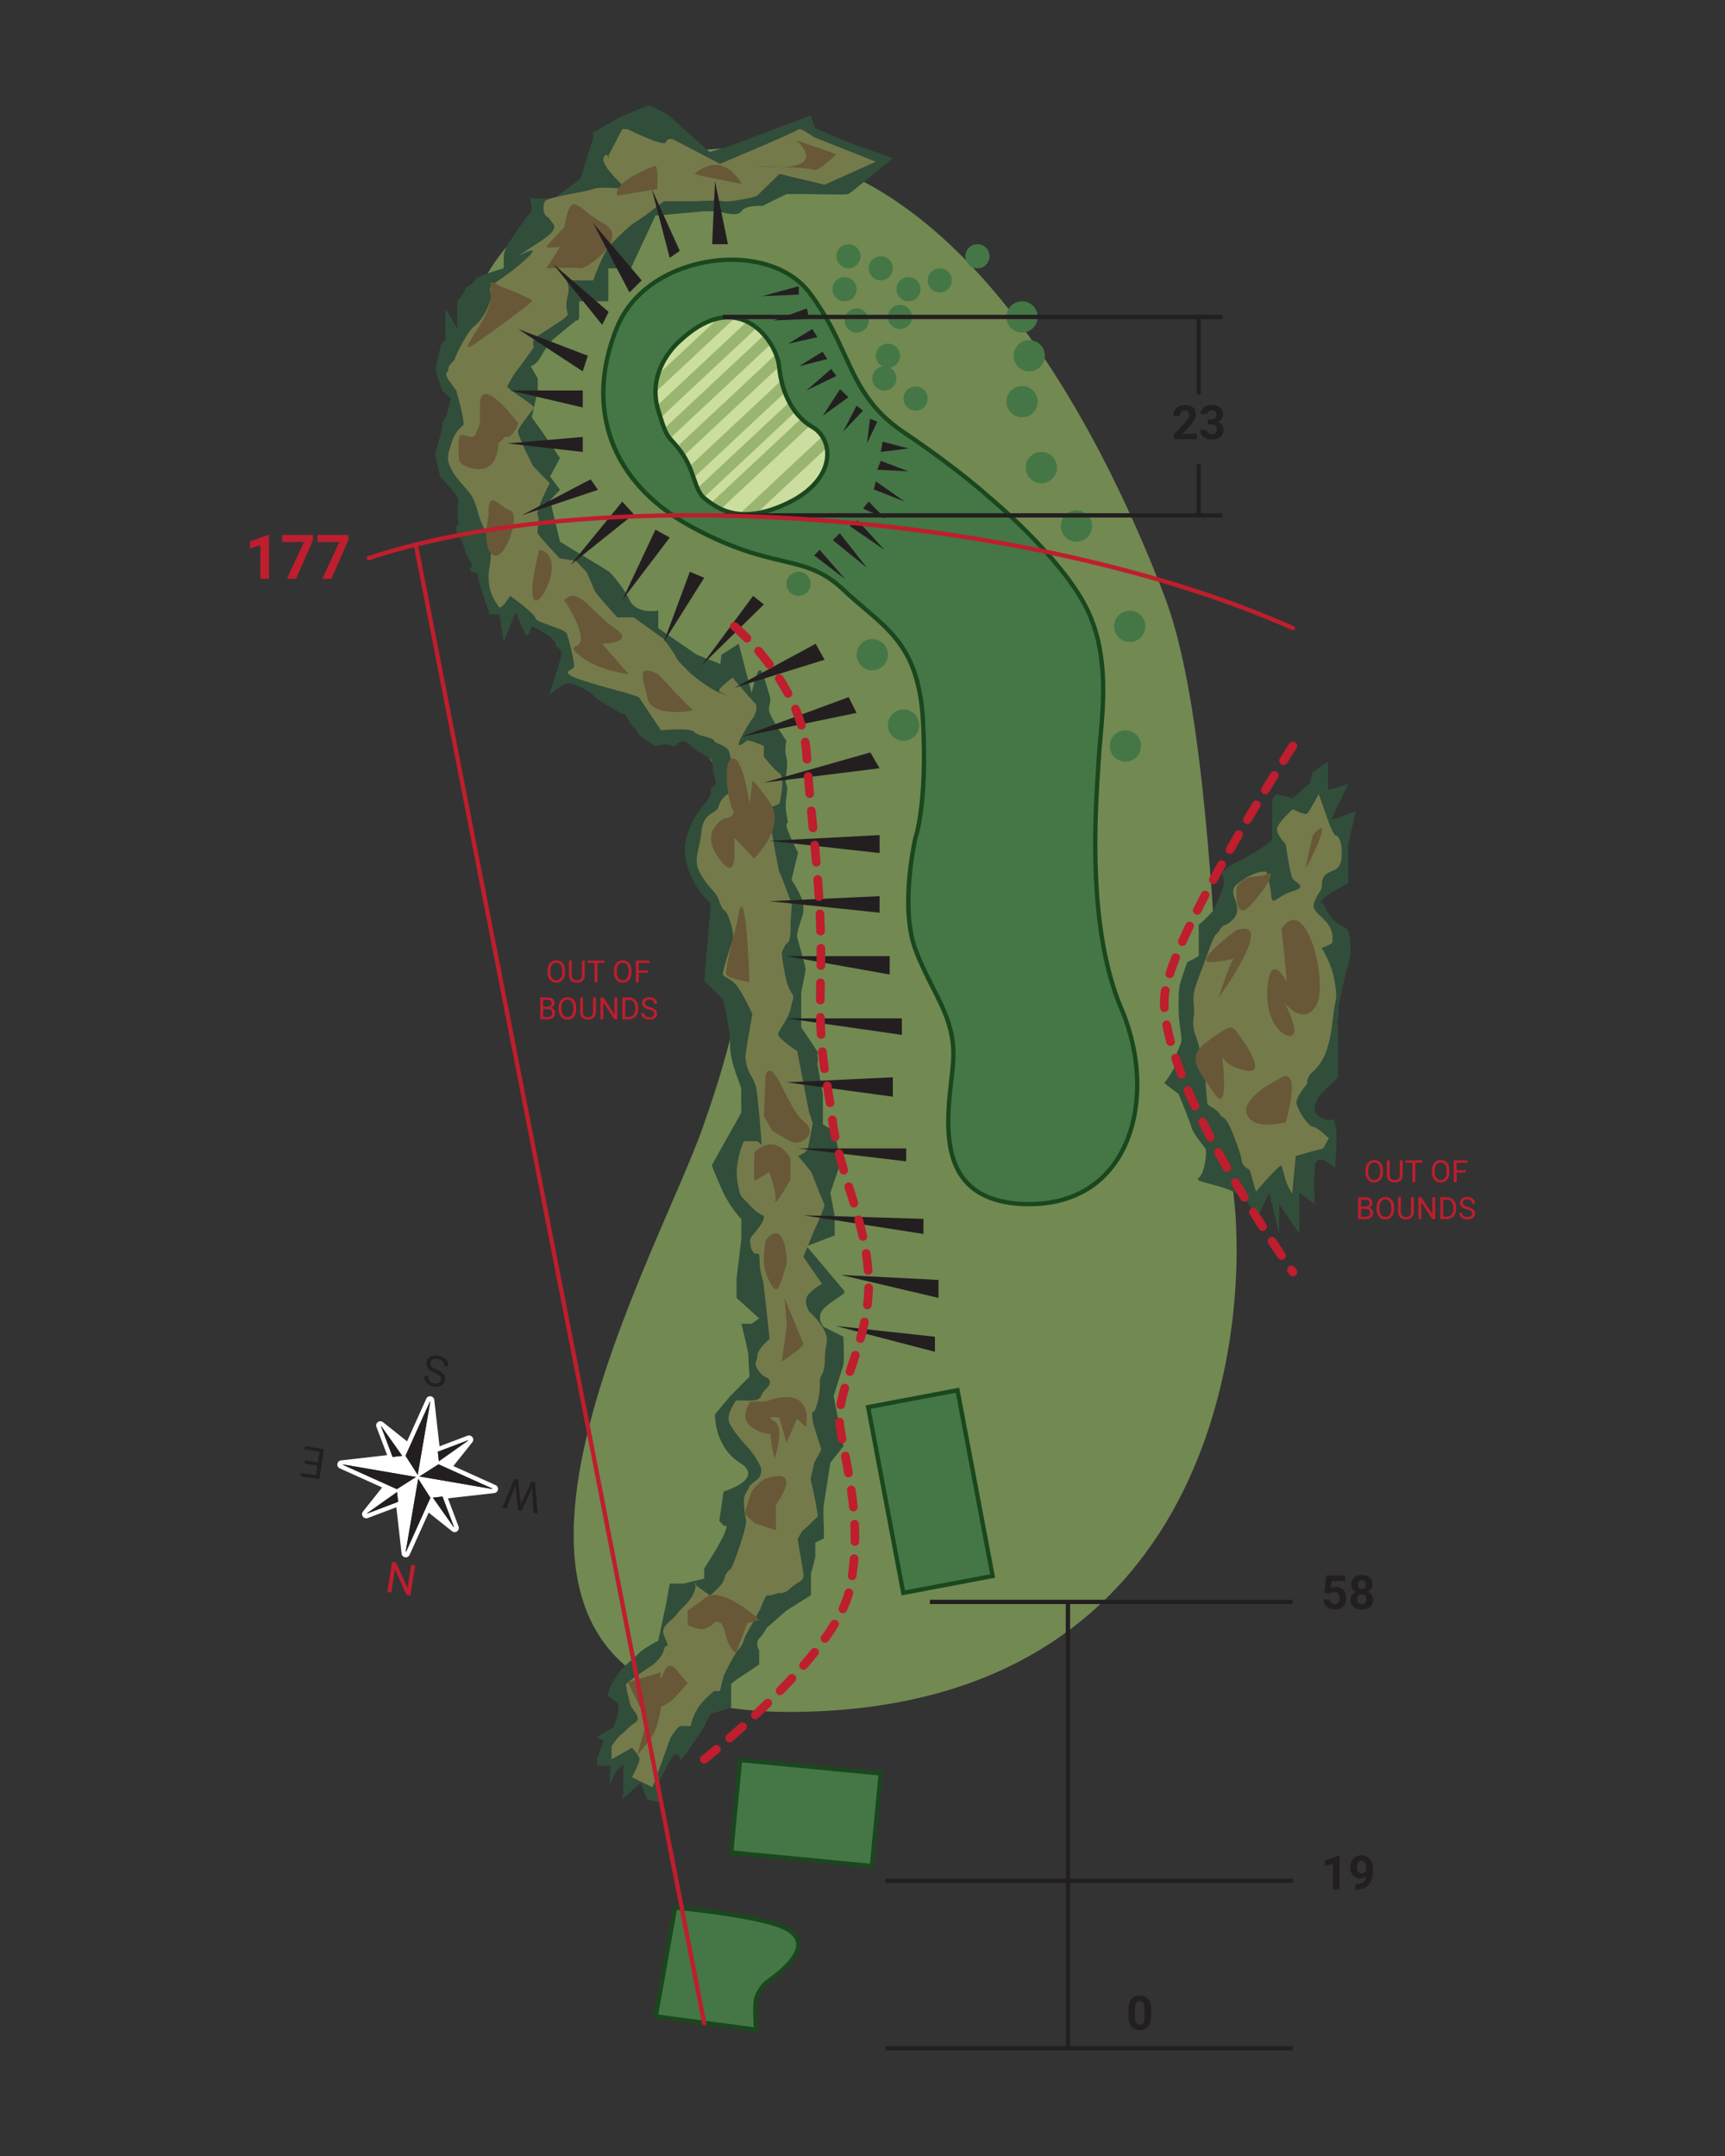 <?xml version="1.0" encoding="utf-8"?>
<!-- Generator: Adobe Illustrator 14.0.0, SVG Export Plug-In . SVG Version: 6.00 Build 43363)  -->
<!DOCTYPE svg PUBLIC "-//W3C//DTD SVG 1.1//EN" "http://www.w3.org/Graphics/SVG/1.1/DTD/svg11.dtd">
<svg version="1.1" id="Layer_1" xmlns="http://www.w3.org/2000/svg" xmlns:xlink="http://www.w3.org/1999/xlink" x="0px" y="0px"
	 width="400px" height="500px" viewBox="-50 -30 400 500" enable-background="new -50 -30 400 500" xml:space="preserve">
<rect x="-50" y="-30" width="400" height="500" fill="#333333" stroke="none"/>
<g>
	<g>
		<path fill="#728952" d="M113.298,230.5c-11.111,32.73-73.5,138,22,136.5c95.5-1.5,104.834-87.773,100.667-120.637
			c-4.166-32.863-3.832-106.658-16-138.261C207.799,76.5,166.299-18.5,94.298,9.5c-72,28-22.184,101.419,11,126.75
			S117.209,218.98,113.298,230.5z"/>
	</g>
	<g>
		<g>
			<g>
				<g>
					<path fill="#FFFFFF" d="M28.792,310.533l9.822,4.426l-4.448,5.585c-0.272,0.341-0.281,0.819-0.026,1.173
						c0.26,0.354,0.727,0.492,1.133,0.338l6.633-2.513l1.22,10.763c0.049,0.433,0.384,0.781,0.815,0.85
						c0.43,0.067,0.854-0.162,1.035-0.561l4.42-9.804l5.424,4.316c0.342,0.274,0.826,0.286,1.18,0.026
						c0.351-0.256,0.491-0.717,0.335-1.126l-2.47-6.527l10.755-1.22c0.435-0.051,0.783-0.383,0.854-0.816
						c0.067-0.434-0.162-0.857-0.564-1.035l-9.788-4.414l4.402-5.524c0.273-0.345,0.28-0.827,0.025-1.177
						c-0.259-0.354-0.721-0.494-1.131-0.34l-6.498,2.463l-1.219-10.764c-0.051-0.428-0.385-0.775-0.817-0.844
						c-0.432-0.068-0.856,0.161-1.034,0.557l-4.456,9.896l-5.581-4.446c-0.136-0.104-0.292-0.174-0.458-0.199
						c0,0-0.011,0-0.019-0.006c-0.533-0.08-1.023,0.283-1.108,0.813c-0.038,0.235,0.017,0.465,0.13,0.656l2.421,6.387l-10.698,1.217
						c-0.434,0.045-0.781,0.381-0.85,0.814C28.163,309.924,28.394,310.354,28.792,310.533z M64.251,315.259l-0.248,0.029
						l-16.747-2.88l4.419-2.816L64.251,315.259z M49.802,317.363l-5.67,12.57l-0.027-0.246l2.874-16.745L49.802,317.363z
						 M46.853,312.471L46.853,312.471l0.057,0.08l0,0L46.853,312.471z M46.857,312.02l-2.823-4.416l5.671-12.576l0.026,0.247
						L46.857,312.02z M38.494,300.875l4.771,6.75l0.186-0.021l-2.414,0.272l-2.699-7.13L38.494,300.875z M29.703,309.653
						l16.746,2.876l-4.42,2.82l-12.567-5.664L29.703,309.653z M35.102,321.018l0.126-0.158l6.834-4.83l-0.008-0.086l0.266,2.343
						L35.102,321.018z M50.355,317.326l2.248-0.253l2.686,7.101l-0.156-0.127l-4.754-6.723L50.355,317.326L50.355,317.326z
						 M51.519,306.672l7.073-2.678l-0.128,0.154l-6.695,4.736L51.519,306.672z"/>
				</g>
			</g>
		</g>
		<g>
			<g>
				<g>
					<path fill="#231F20" d="M64.251,315.259l-0.248,0.029l-16.747-2.88l4.419-2.816L64.251,315.259z M49.802,317.363l-5.67,12.57
						l-0.027-0.246l2.874-16.745L49.802,317.363z M46.853,312.471L46.853,312.471l0.057,0.08l0,0L46.853,312.471z M46.857,312.02
						l-2.823-4.416l5.671-12.576l0.026,0.247L46.857,312.02z M38.494,300.875l4.771,6.75l0.186-0.021l-2.414,0.272l-2.699-7.13
						L38.494,300.875z M29.703,309.653l16.746,2.876l-4.42,2.82l-12.567-5.664L29.703,309.653z M35.102,321.018l0.126-0.158
						l6.834-4.83l-0.008-0.086l0.266,2.343L35.102,321.018z M50.355,317.326l2.248-0.253l2.686,7.101l-0.156-0.127l-4.754-6.723
						L50.355,317.326L50.355,317.326z M51.519,306.672l7.073-2.678l-0.128,0.154l-6.695,4.736L51.519,306.672z"/>
				</g>
			</g>
		</g>
		<g>
			<g>
				<g>
					<path fill="#BE1E2D" d="M40.912,332.209l0.922,0.143l2.667,5.916l0.841-5.365l0.92,0.145l-1.09,6.959l-0.924-0.143l-2.67-5.939
						l-0.839,5.389l-0.915-0.141L40.912,332.209z"/>
				</g>
			</g>
		</g>
		<g>
			<g>
				<g>
					<path fill="#231F20" d="M49.824,286.025c-0.025,0.163-0.022,0.309,0.007,0.439c0.029,0.133,0.099,0.263,0.206,0.385
						c0.111,0.123,0.266,0.248,0.466,0.371c0.201,0.123,0.456,0.26,0.769,0.408c0.331,0.15,0.624,0.313,0.885,0.482
						c0.258,0.17,0.471,0.352,0.642,0.546c0.171,0.193,0.291,0.405,0.365,0.63c0.071,0.229,0.085,0.477,0.044,0.748
						c-0.045,0.269-0.141,0.516-0.289,0.727c-0.148,0.215-0.341,0.391-0.574,0.529c-0.234,0.139-0.506,0.23-0.809,0.28
						c-0.304,0.051-0.637,0.051-0.992-0.005c-0.392-0.062-0.73-0.174-1.017-0.342c-0.29-0.168-0.525-0.365-0.702-0.594
						c-0.178-0.224-0.303-0.476-0.368-0.748c-0.068-0.27-0.081-0.541-0.041-0.814l0.923,0.145c-0.029,0.197-0.025,0.383,0.01,0.559
						c0.036,0.176,0.108,0.332,0.217,0.473c0.109,0.141,0.253,0.263,0.432,0.359c0.182,0.098,0.404,0.164,0.663,0.208
						c0.246,0.035,0.466,0.038,0.656,0.012c0.19-0.031,0.352-0.085,0.487-0.167c0.134-0.083,0.24-0.186,0.318-0.314
						c0.079-0.129,0.133-0.271,0.156-0.436c0.021-0.146,0.014-0.287-0.031-0.418c-0.044-0.127-0.121-0.258-0.233-0.377
						c-0.116-0.126-0.271-0.245-0.462-0.361c-0.194-0.119-0.427-0.241-0.698-0.366c-0.379-0.173-0.702-0.349-0.968-0.532
						c-0.268-0.18-0.478-0.367-0.637-0.568c-0.159-0.203-0.269-0.416-0.328-0.647c-0.055-0.226-0.066-0.477-0.021-0.743
						c0.043-0.285,0.142-0.533,0.294-0.745c0.147-0.212,0.343-0.383,0.58-0.511c0.236-0.13,0.516-0.217,0.823-0.256
						c0.313-0.043,0.649-0.034,1.02,0.023c0.212,0.035,0.425,0.09,0.63,0.16c0.208,0.072,0.401,0.164,0.585,0.277
						c0.185,0.109,0.352,0.236,0.5,0.379c0.152,0.145,0.273,0.307,0.373,0.48c0.101,0.175,0.17,0.366,0.21,0.574
						c0.039,0.203,0.041,0.424,0.004,0.653l-0.924-0.146c0.039-0.238,0.025-0.449-0.042-0.635c-0.067-0.185-0.172-0.346-0.313-0.482
						c-0.141-0.137-0.309-0.245-0.506-0.33c-0.198-0.086-0.409-0.146-0.634-0.18c-0.486-0.076-0.873-0.037-1.161,0.122
						C50.046,285.436,49.876,285.684,49.824,286.025z"/>
				</g>
			</g>
		</g>
		<g>
			<g>
				<g>
					<path fill="#231F20" d="M20.71,308.678l3.018,0.475l0.386-2.465l-3.503-0.552l0.118-0.748l4.421,0.691l-1.092,6.96
						l-4.372-0.684l0.116-0.754l3.459,0.539l0.351-2.236l-3.018-0.475L20.71,308.678z"/>
				</g>
			</g>
		</g>
		<g>
			<g>
				<g>
					<path fill="#231F20" d="M73.388,315.877l0.01-0.935l-0.324,0.795l-2.137,4.643l-0.778-0.123l-0.581-5.066l-0.061-0.872
						l-0.293,0.916l-1.826,4.589l-0.924-0.144l2.779-6.695l0.835,0.131l0.64,5.297l0.029,0.547l0.191-0.513l2.282-4.84l0.838,0.133
						l0.592,7.223l-0.919-0.144L73.388,315.877z"/>
				</g>
			</g>
		</g>
	</g>
	<g>
		<g>
			
				<rect x="120.503" y="379.676" transform="matrix(0.995 0.096 -0.096 0.995 37.906 -11.287)" fill="#447745" width="32.781" height="21.563"/>
			<path fill="#1A471E" d="M152.629,403.301l-33.626-3.226l2.155-22.461l33.625,3.227L152.629,403.301L152.629,403.301z
				 M120.094,399.175l31.634,3.034l1.963-20.468l-31.633-3.035L120.094,399.175L120.094,399.175z"/>
		</g>
		<g>
			
				<rect x="155.2" y="293.985" transform="matrix(0.983 -0.186 0.186 0.983 -55.8 36.288)" fill="#447745" width="21.086" height="43.846"/>
			<path fill="#1A471E" d="M159.057,339.992l-8.328-44.065l21.701-4.103l8.328,44.065L159.057,339.992L159.057,339.992z
				 M151.896,296.724l7.957,42.101l19.736-3.731l-7.957-42.101L151.896,296.724L151.896,296.724z"/>
		</g>
		<g>
			<path fill="#447745" d="M102.048,437.63l23.25,3.077c0,0-0.329-5.205,0-6.902c0.225-1.16,1.25-3.113,2.5-4.07
				s12.375-8.234,4.568-12.45c-5.736-3.098-25.818-4.888-25.818-4.888L102.048,437.63z"/>
			<path fill="#1A471E" d="M125.835,441.282l-24.371-3.226l4.672-26.199l0.456,0.041c0.824,0.073,20.251,1.835,26.012,4.945
				c1.898,1.025,2.911,2.328,3.012,3.872c0.247,3.817-5.303,7.818-7.126,9.133c-0.17,0.122-0.303,0.218-0.388,0.283
				c-1.096,0.838-2.098,2.659-2.313,3.768c-0.313,1.615,0.005,6.725,0.008,6.776L125.835,441.282L125.835,441.282z M102.632,437.203
				l22.133,2.929c-0.077-1.439-0.23-5.018,0.042-6.422c0.253-1.308,1.353-3.351,2.688-4.373c0.09-0.068,0.23-0.17,0.41-0.3
				c4.595-3.312,6.853-6.09,6.713-8.257c-0.076-1.178-0.914-2.206-2.488-3.056c-5.106-2.758-22.156-4.498-25.17-4.787
				L102.632,437.203L102.632,437.203z"/>
		</g>
		<g>
			<path fill="#447745" d="M162.299,164.25c0,0-3.75,16,0,26s9.25,15.5,8.75,25.5s-7,33.25,17.25,33.5s30.25-25.25,21.75-45.25
				s-5.75-49.5-5.25-58.25s3.217-22.848-3-35s-22.5-25.5-22.5-25.5s-6.75-6.25-19.75-15c-13-8.75-12-19.25-21.75-32.25
				s-37.75-9.25-44.75,8s-2.5,35.25,17,46s26.25,6,35.5,14.75c9.25,8.75,17.5,11.75,18.5,30.75S162.299,164.25,162.299,164.25z"/>
			<path fill="#1A471E" d="M188.654,249.752c-0.002,0-0.002,0-0.004,0l-0.357-0.002c-6.637-0.068-11.578-1.884-14.686-5.396
				c-5.492-6.206-4.346-16.406-3.51-23.854c0.197-1.753,0.383-3.409,0.451-4.774c0.33-6.593-2.012-11.211-4.723-16.558
				c-1.355-2.675-2.758-5.441-3.996-8.741c-3.76-10.027-0.174-25.631-0.018-26.29c0.041-0.13,2.717-7.967,1.736-26.609
				c-0.807-15.345-6.381-20.082-13.435-26.079c-1.586-1.348-3.225-2.74-4.909-4.334c-4.604-4.355-8.521-5.282-13.943-6.564
				c-5.261-1.244-11.808-2.793-21.454-8.111C91.313,82.242,84.875,64.813,92.585,45.812c4.508-11.108,16.836-16.08,27.054-16.08
				c7.997,0,14.761,2.904,18.56,7.969c3.867,5.157,6.104,10.024,8.077,14.319c3.103,6.754,5.783,12.587,13.552,17.815
				c12.883,8.672,19.742,14.985,19.811,15.048c0.141,0.114,16.412,13.534,22.605,25.64c5.254,10.271,4.201,21.978,3.432,30.524
				c-0.152,1.693-0.297,3.293-0.379,4.731c-0.039,0.683-0.092,1.492-0.15,2.413c-0.727,11.156-2.43,37.28,5.361,55.613
				c5.318,12.514,4.865,26.479-1.154,35.578C204.865,246.166,197.707,249.752,188.654,249.752L188.654,249.752z M119.639,30.731
				c-9.883,0-21.795,4.779-26.128,15.457c-7.501,18.484-1.229,35.446,16.778,45.374c9.527,5.252,16.001,6.783,21.202,8.013
				c5.363,1.269,9.601,2.271,14.4,6.812c1.665,1.575,3.294,2.96,4.87,4.299c7.238,6.153,12.955,11.013,13.785,26.788
				c0.994,18.883-1.664,26.623-1.777,26.943c-0.021,0.105-3.656,15.917-0.004,25.657c1.219,3.248,2.609,5.99,3.953,8.641
				c2.775,5.475,5.172,10.202,4.828,17.061c-0.068,1.396-0.256,3.066-0.455,4.835c-0.816,7.262-1.932,17.207,3.264,23.08
				c2.912,3.292,7.605,4.994,13.947,5.06l0.348,0.002c0.002,0,0.004,0,0.004,0c8.701,0,15.57-3.431,19.865-9.921
				c5.84-8.827,6.26-22.422,1.068-34.636c-7.885-18.551-6.172-44.842-5.439-56.069c0.059-0.918,0.111-1.724,0.15-2.404
				c0.084-1.456,0.229-3.063,0.381-4.764c0.758-8.427,1.797-19.967-3.326-29.98c-6.1-11.922-22.211-25.208-22.373-25.341
				c-0.09-0.082-6.898-6.349-19.711-14.972c-8.002-5.387-10.737-11.338-13.903-18.229c-2.047-4.456-4.165-9.064-7.969-14.137
				C133.791,33.49,127.318,30.731,119.639,30.731L119.639,30.731z"/>
		</g>
	</g>
	<g>
		<g>
			<circle fill="#447745" cx="135.166" cy="105.396" r="2.799"/>
		</g>
		<g>
			<circle fill="#447745" cx="162.319" cy="62.429" r="2.8"/>
		</g>
		<g>
			<circle fill="#447745" cx="155.063" cy="57.76" r="2.8"/>
		</g>
		<g>
			<circle fill="#447745" cx="155.892" cy="52.5" r="2.8"/>
		</g>
		<g>
			<circle fill="#447745" cx="148.637" cy="44.329" r="2.799"/>
		</g>
		<g>
			<circle fill="#447745" cx="145.837" cy="37.072" r="2.799"/>
		</g>
		<g>
			<circle fill="#447745" cx="146.739" cy="29.427" r="2.799"/>
		</g>
		<g>
			<circle fill="#447745" cx="154.235" cy="32.226" r="2.799"/>
		</g>
		<g>
			<circle fill="#447745" cx="160.663" cy="37.072" r="2.799"/>
		</g>
		<g>
			<circle fill="#447745" cx="158.692" cy="43.5" r="2.799"/>
		</g>
		<g>
			<circle fill="#447745" cx="167.919" cy="35.025" r="2.799"/>
		</g>
		<g>
			<circle fill="#447745" cx="176.661" cy="29.426" r="2.799"/>
		</g>
		<g>
			<circle fill="#447745" cx="152.264" cy="121.83" r="3.628"/>
		</g>
		<g>
			<circle fill="#447745" cx="159.521" cy="138.167" r="3.628"/>
		</g>
		<g>
			<circle fill="#447745" cx="196.966" cy="115.673" r="3.628"/>
		</g>
		<g>
			<circle fill="#447745" cx="211.966" cy="115.25" r="3.628"/>
		</g>
		<g>
			<circle fill="#447745" cx="210.966" cy="143" r="3.628"/>
		</g>
		<g>
			<circle fill="#447745" cx="199.632" cy="92" r="3.628"/>
		</g>
		<g>
			<circle fill="#447745" cx="191.466" cy="78.441" r="3.628"/>
		</g>
		<g>
			<circle fill="#447745" cx="186.999" cy="63.143" r="3.628"/>
		</g>
		<g>
			<circle fill="#447745" cx="188.665" cy="52.5" r="3.628"/>
		</g>
		<g>
			<circle fill="#447745" cx="186.999" cy="43.5" r="3.628"/>
		</g>
	</g>
	<g>
		<g>
			<path fill="#CCDE9F" d="M107.871,48.855c0,0-8.238,6.444-5.225,16.311c2.26,7.396,1.934,5.131,5.225,9.556
				s3.039,8.911,5.57,10.905c2.532,1.994,7.988,6.481,19.311,0.998c11.325-5.484,10.649-14.699,5.67-17.57
				c-4.979-2.871-7.258-8.684-7.765-14.127C130.152,49.482,121.543,36.264,107.871,48.855z"/>
		</g>
		<g>
			<defs>
				<path id="SVGID_1_" d="M107.871,48.855c0,0-8.238,6.444-5.225,16.311c2.26,7.396,1.934,5.131,5.225,9.556
					s3.039,8.911,5.57,10.905c2.532,1.994,7.988,6.481,19.311,0.998c11.325-5.484,10.649-14.699,5.67-17.57
					c-4.979-2.871-7.258-8.684-7.765-14.127C130.152,49.482,121.543,36.264,107.871,48.855z"/>
			</defs>
			<clipPath id="SVGID_2_">
				<use xlink:href="#SVGID_1_"  overflow="visible"/>
			</clipPath>
			<g clip-path="url(#SVGID_2_)">
				<g>
					
						<rect x="94.037" y="48.254" transform="matrix(0.73 -0.683 0.683 0.73 -3.55 90.107)" fill="#99B56F" width="36.669" height="2.593"/>
				</g>
				<g>
					
						<rect x="96.811" y="52.67" transform="matrix(0.73 -0.683 0.683 0.73 -5.817 93.197)" fill="#99B56F" width="36.669" height="2.593"/>
				</g>
				<g>
					
						<rect x="98.812" y="57.654" transform="matrix(0.73 -0.683 0.683 0.73 -8.682 95.903)" fill="#99B56F" width="36.671" height="2.592"/>
				</g>
				<g>
					
						<rect x="101.187" y="62.451" transform="matrix(0.73 -0.683 0.683 0.73 -11.319 98.816)" fill="#99B56F" width="36.67" height="2.592"/>
				</g>
				<g>
					
						<rect x="101.187" y="69.704" transform="matrix(0.73 -0.683 0.683 0.73 -16.273 100.77)" fill="#99B56F" width="36.67" height="2.592"/>
				</g>
				<g>
					
						<rect x="102.553" y="75.193" transform="matrix(0.73 -0.683 0.683 0.73 -19.654 103.183)" fill="#99B56F" width="36.67" height="2.592"/>
				</g>
				<g>
					
						<rect x="105.354" y="78.944" transform="matrix(0.73 -0.683 0.683 0.73 -21.46 106.112)" fill="#99B56F" width="36.669" height="2.592"/>
				</g>
				<g>
					
						<rect x="111.937" y="81.54" transform="matrix(0.73 -0.683 0.683 0.73 -21.458 111.308)" fill="#99B56F" width="36.669" height="2.592"/>
				</g>
			</g>
		</g>
		<g>
			<path fill="#1A471E" d="M122.832,89.753C122.831,89.753,122.831,89.753,122.832,89.753c-4.966,0-7.868-2.289-9.603-3.656
				l-0.098-0.077c-1.395-1.099-1.993-2.83-2.686-4.835c-0.654-1.893-1.396-4.039-2.977-6.164c-0.91-1.225-1.528-1.917-2.025-2.473
				c-1.308-1.464-1.619-1.812-3.276-7.235c-3.078-10.078,5.31-16.784,5.396-16.851c3.862-3.56,7.671-5.378,11.29-5.378
				c7.358,0,11.92,7.681,12.302,11.798c0.278,2.988,1.567,10.309,7.517,13.739c2.37,1.367,3.776,4.044,3.671,6.986
				c-0.162,4.481-3.578,8.661-9.373,11.468C129.3,88.852,125.889,89.753,122.832,89.753L122.832,89.753z M118.853,44.084
				c-3.359,0-6.94,1.729-10.644,5.14c-0.11,0.088-7.96,6.385-5.085,15.796c1.593,5.215,1.847,5.498,3.064,6.862
				c0.483,0.54,1.146,1.281,2.083,2.541c1.673,2.25,2.441,4.474,3.119,6.436c0.668,1.933,1.194,3.458,2.359,4.376l0.098,0.076
				c1.632,1.288,4.365,3.442,8.982,3.442c0,0,0,0,0.001,0c2.905,0,6.17-0.867,9.702-2.578c5.45-2.64,8.661-6.504,8.809-10.604
				c0.093-2.571-1.122-4.902-3.171-6.083c-4.474-2.58-7.394-7.87-8.013-14.515C129.806,51.174,125.613,44.084,118.853,44.084
				L118.853,44.084z"/>
		</g>
	</g>
	<g>
		<g>
			<path fill="#304E3A" d="M56.048,46.299l-2.75-4.77v7.342l-1,0.829l-1.25,5.6v0.829l1.5,4.431l2,1.869l-1,3.989
				c0,0-1,1.074-1,2.203s-1.5,6.191-1.5,6.191s-0.5-0.313,0,1.438s1,4.25,1,4.25s3.75,4,4,4.75s0.25,0.75,0.25,0.75s-0.5,3.5,0,4.75
				s-1.5,1.055,0,3.402S57.889,98,57.889,98l1.659,3.25c0,0-1.25,0.941,0,1.346s1.25,0.404,1.25,0.404s-0.25,0.705,1.25,5.103
				s1.5,4.397,1.5,4.397h2.25l1,6.379l2.75-6.835c0,0,1.5,3.456,2.25,4.956s1.5-1.75,1.5-1.75s5.25,2.354,5.5,4.052
				s2.121,0.448,1.061,3.948s-2.561,8-2.561,8s3.5-3.25,5-2.75s3.75,1.25,5.25,2.75s5,3.288,5,3.288c3,2.212,1.75-0.038,3,2.212
				s1.75,1.734,2.25,2.992s4.185,3.258,4.185,3.258s2.815-0.75,3.815,0s1.75-2.75,4.5,0s5,2,5,4.75s1.5,3.75,0,4.75s1,0.5-2,4
				s-4,7-4.25,8.25s-0.25,1.25-0.25,1.25s-0.75,7.25,6,13.5l-1.5,18l4.333,4.25c0,0,1.667,6.5,1.667,10.75s2.734,9.5,2.617,10.25
				s0,5.25,0,5.25l-6.867,12.25c0,0,0.916,2.477,2.583,6.113s4.284,6.387,4.284,6.387v4.5l-1.117,9.25v4.5l5.25,4.75l-1.75,1.25
				h-2.383c0,0,1.633,6.457,1.633,7.354s0.25,4.896,0.25,4.896l-4.5,4.547l-3.5,4.203c0,0-0.214,6.367,4.519,10.317
				c0.378,0.315,0.788,0.616,1.231,0.896c6,3.787-3.75,6.695-3.75,6.695l-0.75,5.054l-0.25,1.788l1.25,1.25c0,0,1-1,0,1.5
				s-4.75,8.263-4.75,8.263v2.345l-4.75,1.143h-3.25l-0.75,4.251l-1.909,8.999c0,0-3.376,1.708-4.591,3s-3,2.5-4,3.75
				s-2.25,3-2.75,4.5s-0.5,1.5-0.5,1.5l2.5,1.75c0,0,0.25,0,0,2s-1.25,3.75-1.25,3.75l-3.611,2l1.508,1L88.437,378v1.5h3.111
				l-0.25,4.5l1.75-3.5l1.5-1.25v6.25l-0.25,1.75l4.25-3.75l1.5,3.75c0,0,3.346,1.18,3.116,0s-0.525-3.75-0.525-3.75
				s1.409-2.75,2.909-5.5s2.25,0.16,2.25,0.16l1.25-1.41l4.25-6.25l1.5-3l4.75-1.5v-2.75v-2v-0.75l1.25-1l5.25-3.5v-3.25
				c0,0-1-1.75,0-2.75s1.75-2.5,1.75-2.5l4.568-4l5.682-3.545v-2.205V335l1-3.834v-3.416l2-1v-3c0,0-0.25-3.5,0-5s0.25-1.5,0.25-1.5
				l1.25-8.037l3.025-3.825l-2.275-11.591c0,0,2.051-6.547,2.275-7.297s0-6.5,0-6.5l-4.525-2.25c0,0-2.5-2.5,0.75-5
				s4.5-2.75,3.875-3.5S137.048,259,137.048,259l6.5-2.5V252l-1-5.375l2.493-7.336l-1.644-6.965l-2.6-1.574v-7.043l-1.25-6.957
				c0,0,0.25-0.945,0-2.098s1,0.848-0.25-1.152s-3.5-5.177-3.5-5.177v-8.294c0,0,1-4.529,1-5.279s-2-7.5-2-7.5s0-1,0.75-3.25
				s0.75-2.25,0.75-4s-2.75-6-2.75-6l1.5-6.25c0,0-2.863-5.5-2.682-6.5s0.568,0.75,0-2.5s0.568-5.5,0-6.75s0.568-4.25,0-6.25
				s0-3.954,0-3.954s-4.068-5.72-4.068-7.258s0.75-1.538,0-3.788s-1.5-5.832-2.25-5.291s-1.75,5.291-1.75,5.291l-3-11.448l-4,2.528
				l-0.25,2.17l-5.5-2.17l-8.909-6.157v-4.052c0,0-5.091,0.879-6.591-2.371s-4.75-6.654-4.75-6.654l-11.439-6.967L77.548,86
				l2.311-2.407L77.548,80.5l2.311-4.25l-4.061-6l-2.5-3.479l1.388-6.211v-2.8l-1.638-2.8c0,0,1.25-0.21,2.5-2.46
				s2.5-3.629,2.5-3.629l5.5-4.542c0,0,0.75,0.171,0.75-0.829s0-3.629,0-3.629h6.75v-7.646h5.25L101.983,20l11.315-1h3.25
				c0,0,4.484,1.5,5.367,0s4.883-1.25,4.883-1.25l5.568-2.75h5.599c0,0,8.212,0.25,8.772,0s10.297-8.293,10.297-8.293L146.738,3
				l-7.689-3.25l-1.083-3l-18.417,7l-5,1.5l-9.5-8.5c0,0-3.75-2.25-4.5-2.25s-7,2.75-7,2.75l-6,3.5V2l-3,9.5l-6,4.5h-5.75
				c0,0,1,2.5,0,3.5s-5,7.127-5,7.127s-1,1.725-1,2.799s0,2.799,0,2.799s-6.5,1.826-6.75,2.801s-2.068,1.369-2.159,2.047
				s-1.841,2.799-1.841,2.799v1.658V46.299z"/>
		</g>
		<g>
			<path fill="#304E3A" d="M262.633,151.834l-4,8.333l5.721-2l-1.721,7.667v9c0,0-7.283,3.667-6.309,4.667s-1.025-3.333,0.975,1
				s5,4.333,5.334,5.333c0.332,1,1,5,0,8S260.295,204,260.295,204s0.328,1.167,0,2.167c-0.33,1,0,2.156,0,2.156v4.844v2v4.667
				l-3.971,3.873c0,0-3.307,3.793,0,5.46c3.309,1.667,2.641-1,3.309,1.667c0.666,2.667-0.029,9-0.029,9v1c0,0-4.525-4.333-4.748,0
				s0,8.418,0,8.418l-3.557-2.627v4.876v4.666l-4.666-6.915v6.915l-2.334-9.542l-2.768,5.9l-3.623-5.9c0,0,1.723,1.601-1.943-0.262
				s-9.332-2.196-7.998-3.196c1.332-1,1.666-5.099,1.666-5.099v-1.567c0,0-3-3.666-3.334-5s-3-7.794-3-7.794l-3.334-2.54
				c0,0,3.205-4.06,2.77-5.368s1.23-3.299,1.23-4.632s-0.666-4.334-0.666-7.167s0-4.5,0.334-5.833c0.332-1.333,1.666-5,1.666-5
				l2.668-1.433v-7.233c0,0,2.666-2.334,3.332-3.334s2.166-5,2.166-5s0.75-1.344,0-3c-0.752-1.656,4.834-4,4.834-4
				s6.666-3.666,6.666-4.666s0-4.667,0-4.667v-4.333l1-1.334l3.834,1c0,0,3.834-3.666,3.834-3.333s0.666-2.667,0.666-2.667
				l3.666-2.538v6.538L262.633,151.834z"/>
		</g>
	</g>
	<g>
		<g>
			<path fill="#757A4B" d="M101.299,356.167c0,0-6.167,4-6.167,4.5s0.834,4.167,1.167,5s2.667,2.833,1,3.833s-2.5,2.334-3.167,2.667
				S91.799,375,91.799,375v1.667V378l4.75-2.667c0,0,1.75,1.834,1.75,2.667s-1.75,4.167-1.75,4.167l4.75,2.333
				c0,0,3.834-10.333,4-11s1.833-2.999,2.333-3.166s2.5,0,2.5,0s0.334-2,1.667-4.167s3.833-4,3.833-4h1.333c0,0,0.666-3.168,1-3.834
				s2.334-4.833,3.334-5.833s1.5-3,1.5-3l3.5-6.333c0,0,1.166-3.322,1.666-3.161s2.667-0.598,2.667-0.598s1.167,0.425,2.667-1.075
				s3.332-1.5,2.999-3.5S134.965,327,134.965,327s0.832-1.834,1.333-2.167s3.334-3.166,3.334-3.166
				c-0.167-2.334-1.667-8.628-1.667-8.628l0.834-3.826l1.666-3.046c0,0-1.5-4.668-1.833-5.834s-0.333-3-0.333-3
				s0.5,1.055,1.333-2.306s0.166-5.027,0.833-6.027s0.834-2.46,0.834-4.646s1.001-3.197,0-5.521s-3.667-4.666-3.667-4.666
				s-1.667-2.5,0-4.167s3-2.244,3-2.244l-4.334-6.256l2.501-6.167c0,0,2.666-5.496,2.333-6.081s-3-7.419-3-7.419
				s-3.001-3.863-3.167-3.765s2.001-0.569,2.334-1.735s1.166-5.833,1.166-5.833l-0.833-2.5l-2.667-13.667v-0.5
				c0,0-4.334-2.833-4.5-3.833s2.168-3.167,2.834-6s0.666-2.166,0.666-2.833s-1.031-1.334-1.599-3.667s-1.067-5.727-1.067-6.363
				s0.969-2.304,1.067-2.304s0.933-0.082,0.933-3.124s0.333-5.959,0.333-5.959l-2.333-6.25l-0.667-1.5
				c0,0-3.001-14.833-2.167-14.833s2.292-0.834,2.292-0.834s1.458-6,0-7s-3.626-3.833-3.626-3.833V143c0,0-3.499-1.575-3.999-1.204
				s-3.001,2.537-1.167-0.963s2.834-4.583,2.834-4.583s1.166-2.249,0.333-3.083s-5.251-6-5.251-6s-3.637,2.666-3.109,3.166
				s3.694,1.666,0.527,0.5s-7.167-4.666-7.167-4.666s-3.166-3-3.333-3.667s-2.869-4.299-2.869-4.299l-6.965-5.034h-3.833
				c0,0-5.166-5.668-5.333-6.334s-1.834-4.237-1.834-4.237l-2.482-2.545L79.814,99.5c0,0-4.907-5.168-5.128-5.834
				s0.566-3.09,0-4.146s2.779-7.449,2.779-7.449l-3.833-3.977c0,0-3.669-7.021-3.501-8.141s3.562-4.943,3.675-5.453
				s-6.343-4.409-6.175-4.871s1.499-2.837,2.5-4.066s3.668-5.063,3.668-5.063s-0.802-1.333,0.766-2.5s7.067-4.308,7.067-5.07
				s-0.667-1.789,0-4.242s-0.309-3.662-0.309-3.662h6.225c0,0,2.333-6.604,4.125-8.398s1.792-1.794,1.792-1.794
				s2.333-2.304,3.5-3.068s2.833-1.932,2.833-1.932l4.132-3.166h7.369c0,0,5.498-0.333,6.332,0s7.501-0.834,8.001-1.334
				s5.125-5,5.125-5l10.458,2.5L153.092,7.5l-14.293-5.667c0,0-3.267-2.333-3.633-1.833s-18.201,8-18.201,8l-10.832-5.667
				c0,0-1.336-0.5-1.751,0.667s-8.915-3.07-8.915-3.07h-1.168L91.131,6v0.707c0,0-0.541-1.793-1.187,0s5.354,7.126,5.354,7.126
				s-6.169-0.667-7.751,0s-10.585,1.834-11.167,2.834s-0.419,3,0.333,3.5s0.415,0.295,1.5,1.647s-0.748,2.772-3.915,4.813
				s-4.168,2.799-4.168,2.799s6.335-3.463,1.668,0.806s-8.167,5.58-8.167,6.841s0.666,1.003,0,2.799s-1,2.787-2.333,4.458
				s-1.653,1.063-3.41,4.033c-1.757,2.971-2.256,4.328-2.423,4.899s-1.5,1.196-1.5,2.301s-1.166,0.392,0,2.498l1.833,2.499
				c0,0,2.178,7.516,1.589,8.062s-1.922,1.587-2.589,3.816s-1.499,3.612-0.333,6.004s2.499,3.516,4.166,5.537
				s1.705,3.547,2.667,6.334s2.333,4.188,2.5,7.188s-0.5,4.167-0.5,6s0.166,3.038,0.833,4.603s1,1.706,1.5,2.635
				c0.5,0.93,2.666-2.542,2.666-2.542s5.667,3.971,5.834,5.138s6.834,2.334,7.334,3.667s1.666,6.301,1.666,7.4
				s-2.668,1.101-0.834,2.267s12.834,4,12.834,4l3,1l5.138,7.704c0,0,6.695-0.72,7.695,0.371s4.334,1.184,4.667,2.054
				s3,0.871,3.5,2.704s0.999,6,1.166,7s-1.326,2.51-1.326,2.51s-1.84,0.99-2.34,2.99s-3.502,1-4.001,6s-2.168,6.334,0,10
				s3.335,3.5,4.168,6s0.999,1.668,1.666,2.667s1.998,5.165,1.416,6.499s-2.416,7.334-2.249,7.834s1.172,0.719,2.666,2
				s4.167,7.166,4.167,7.166s-1.5,8.333-1.5,9s-0.333,0.668,0.167,2.834s1.667,3,2.167,5.083s1.333,13.417,1.333,13.417l-1-0.834
				h-3.166c0,0-2.166,4.834-1.5,9.167s0.999,3.505,2.666,5.419s3.167,2.581,3.167,2.581s1.167,0.148-0.833,2.824
				s-2.166,2.176-2,3.676s0.5,1.833,1,2.333s1.166-1,1.166,1.667s0.833,4.335,1,6.001s1.333,12.167,1.333,12.167
				s-2.833,2.373-2.833,3.853s-1.166,1.609,0.334,3.628s2.165,1.019,2.499,2.352s-1.332,1.595-1.999,3.464s-5.666,0.425-6,1.23
				s-2.334,3.306-1.167,5.306s2.167,3.167,3.5,4.667s1.333,1.5,1.333,1.5s2.001,2.667,2.334,4s-0.667,2.484-0.667,2.484
				s-1.834,1.183-2.167,2.016s-0.667,0.945-1,1.973s0.001,3.694,0.334,5.527s-3.169,11.025-3.418,11.263s-1.25,0.786-1.583,2.345
				s-3.333,3.898-3.333,3.898l-3.5-2.506c0,0,0.667-1.501,0,1.166s-3.334,4.334-4.167,5.667s-3.904,2.666-3.035,4.833
				s0.536,1.167,0.869,2.167s-0.404-0.501-0.869,1.333S101.299,356.167,101.299,356.167z"/>
		</g>
		<g>
			<path fill="#757A4B" d="M255.799,154.167c0,0-2.166,4-2.666,4.5s-3.334-1-3.334-1s-3.666,3.166-3.666,4.666s2,3.417,2,3.417
				s1.006,7.249,1.67,8.083c0.662,0.834,3.494,1.834-0.004,2.834c-3.5,1-4.832,3.666-5,1.166c-0.166-2.5-1.166-5.666-1.166-5.666
				c-2.668-0.334-6.25,2.334-6.875,3s-0.627,0.499-0.793,1.666s2.166,4.168,0,6.334s-2.078,0.713-3.166,2.542
				c-1.086,1.829-0.5-0.907-3,6.025s-3.332,8.099-3,11.099c0.334,3-0.305,3.168-0.068,5.251c0.234,2.083,0.734,2.083,1.234,4.416
				s1,1.999,1.168,3.833c0.166,1.834,0.832,9.667,0.832,9.667c0.668,0.833,2.168,1.166,2.834,2.333s1,0.334,2.084,2.334
				c1.082,2,3.082,7.666,3.082,8.666s1.834,2,1.834,2l1.439,5.03c0,0,5.561-6.53,5.895-6.03c0.332,0.5,0.834,3.5,1.666,5
				c0.834,1.5,0.834,1.5,0.834,1.5l0.832-8.765l6.334-1.735l1.334-2.333c0,0-2.668-2.667-3.668-2.667s-3.832-4.166-3.832-5.666
				s2.5-4.334,2.5-4.334s-0.334-1.333,1.332-2.833c1.668-1.5,2.834-3.334,3.668-6.667c0.832-3.333,0.998-6.667,1.332-8.5
				s0.666-1.666,0-5.833s-3-7.667-3-7.667s2.5-0.833,2.5-1.333s0.334-2.334-1-4.167c-1.332-1.833-3.666-3-3.332-4.583
				c0.332-1.583,1.666-3.25,1.832-3.75c0.168-0.5-0.332-2.166,1.168-3.333s3.5-0.501,3.5-4.834s-1.668-4.166-1.668-4.166l-1-2
				L255.799,154.167z"/>
		</g>
	</g>
	<g>
		<g>
			<path fill="#685837" d="M103.27,357.833l-7.644,2.296c0,0,3.746,7.672,3.822,8.066s0.483,1.971,0,3.138s-1.618,5.583-1.618,5.583
				s3.301-3.583,4.218-5.916s1.222-5.167,1.222-5.167s1.575-0.626,2.695-1.666s3.5-3.834,3.5-3.834l-2.167-2.5
				c0,0-2.042-3.403-3.368,0S103.27,357.833,103.27,357.833z"/>
		</g>
		<g>
			<path fill="#685837" d="M113.298,340.75c-0.554,0.506-3.833,2.75-3.833,2.75v3.375c0,0,2.708,1.25,3.833,0.875
				s2.875-1.375,2-0.875s1.75-2.875,2.75,1.5s2.625,4.939,2.625,4.939l2.625-6.939l2.875-0.625
				C126.173,345.75,117.131,337.25,113.298,340.75z"/>
		</g>
		<g>
			<path fill="#685837" d="M127.298,312.984c-0.735,0.247-2.875,2.582-3,2.924s-1.625,4.725-1.577,5.054s2.288,2.288,2.288,2.288
				l4.914,1.625v-5.945C129.923,318.93,136.839,309.781,127.298,312.984z"/>
		</g>
		<g>
			<path fill="#685837" d="M127.533,295.027h-3.484c0,0-2.75,3.473,0,5.723s4.75,1.5,4.625,2s0.875,5.625,0.875,5.625
				s2.625-7.25,0-8.75s1.166-0.875,1.166-0.875l1.652,5.875l2.432-5.625l2.095,2C136.893,301,139.205,290.773,127.533,295.027z"/>
		</g>
		<g>
			<path fill="#685837" d="M127.533,257.625c0,0-0.891,4.875,0,7.375s1.574,3.75,2.42,4s2.107-5.125,2.414-5.688
				S132.142,252,127.533,257.625z"/>
		</g>
		<g>
			<path fill="#685837" d="M132.437,277.501c-0.139,1.124-1.139,8.249-1.139,8.249s5.25-3.5,5-4.125s-4.375-10.624-4.375-10.624
				L132.437,277.501z"/>
		</g>
		<g>
			<path fill="#685837" d="M124.923,237.25c0,0-0.125,5.875,0,6.375s3.375-1.875,3.375-1.875s1.852,4.625,1.488,6.625
				s3.512-4.75,3.512-4.75v-5C133.298,238.625,130.048,232.375,124.923,237.25z"/>
		</g>
		<g>
			<path fill="#685837" d="M127.533,219.25l-0.396,9.625l1.947,3.375c0,0,2.973,1.875,4.719,2.625s6.264-1.875,2.505-4.875
				S129.517,214.883,127.533,219.25z"/>
		</g>
		<g>
			<path fill="#685837" d="M120.923,183.875c0,0-3.012,11.129-2.5,12.125s5.375,1.75,5.375,1.75S122.912,170.754,120.923,183.875z"
				/>
		</g>
		<g>
			<path fill="#685837" d="M117.798,159.875c0,0-5.375,2.75-1.5,8.625s4,0.5,4,0.5v-4.75l4.569,4.875c0,0,7.64-7.5,3.598-13.125
				s-4.042-5.125-4.042-4.5s-0.625,4.875-0.625,4.875s-1.459-10.75-3.917-10.5s-1.048,10.158,0,11.875
				S117.798,159.875,117.798,159.875z"/>
		</g>
		<g>
			<path fill="#685837" d="M102.639,126.375c0,0,7.159,7.701,7.909,8.163s-9.441,1.894-10.346-2.447S97.105,123.625,102.639,126.375
				z"/>
		</g>
		<g>
			<path fill="#685837" d="M80.798,109.167c0,0,3.5,4.958,3.875,8.458s-4,1.375,0,4.625s11.125,4.125,11.125,4.125l-6.166-7.073
				c0,0,8.166-0.206,2.916-3.629S84.173,105.709,80.798,109.167z"/>
		</g>
		<g>
			<path fill="#685837" d="M63.298,89.253c0.011,0.375-1.75,8.122,1.125,9.497s6.376-9.627,3.875-10.379S63.12,82.988,63.298,89.253
				z"/>
		</g>
		<g>
			<path fill="#685837" d="M75.048,97.5c0,0-2.75,10.084-1.125,11.667S81.423,98.75,75.048,97.5z"/>
		</g>
		<g>
			<path fill="#685837" d="M61.298,63.334c-0.03,0.383,0,4.666,0,4.666s-0.838,3.166-1.669,3.333s-2.706-1.042-3.081,0
				s-0.25,4.917,0,5.542s0.764,1.008,2.257,1.566s4.368,0.809,5.743-1.566s0.707-4.25,1.416-4.438s0.625-1.271,1.667-1.104
				s2.708-2.833,2.5-3.208S61.797,57.127,61.298,63.334z"/>
		</g>
		<g>
			<path fill="#685837" d="M65.964,36.375c0,0,7.932,2.992,7.445,3.496s-8.717,6.818-13.236,9.829s1.238-3.267,3.057-8.171
				S61.755,33.875,65.964,36.375z"/>
		</g>
		<g>
			<path fill="#685837" d="M80.798,22.75c0,0-4.043,4.125-4.084,4.5s3.145,0,3.145,0l-3.145,4.977c0,0,6.834-0.277,7.959-0.002
				s11.668-6.971,5.271-10.41S82.589,13.349,80.798,22.75z"/>
		</g>
		<g>
			<path fill="#685837" d="M93.173,15.375l9.25-1.542c0,0,0.244-5.333-0.44-5.333S91.798,12.375,93.173,15.375z"/>
		</g>
		<g>
			<path fill="#685837" d="M111.048,10.25c-0.354,0.279,10.867,2.375,10.867,2.375S118.173,4.625,111.048,10.25z"/>
		</g>
		<g>
			<path fill="#685837" d="M125.298,8.5c0,0,12.5,0.375,13.5,0.875s5.141-3.625,5.141-3.625l-9.32-3.25
				C134.619,2.5,143.923,10.293,125.298,8.5z"/>
		</g>
		<g>
			<path fill="#685837" d="M236.758,175.75c0,0-0.787,8.715,3.416,4s5.621-8.055,3.623-7.027S238.842,172.375,236.758,175.75z"/>
		</g>
		<g>
			<path fill="#685837" d="M236.699,185.709c0,0-10.4,7.666-5.9,7.416s6-1.25,5.25-0.75s-3.473,9.023-3.473,9.023
				S246.225,182.668,236.699,185.709z"/>
		</g>
		<g>
			<path fill="#685837" d="M236.758,209.25c0,0,7.666,9.871,2.541,9.061s-5.902-3.332-5.902-3.332s1.777,13.811-1.723,8.729
				s-6.883-8.457-2.004-11.957S235.441,207.432,236.758,209.25z"/>
		</g>
		<g>
			<path fill="#685837" d="M247.174,185.375l1.25,12.375c0,0-3.789-7.5-4.52,1.25s4.52,12.25,5.895,11s-1.875-7.375-1.875-7.375
				s4.25,5.5,7.25,0.625S253.049,176.75,247.174,185.375z"/>
		</g>
		<g>
			<path fill="#685837" d="M246.299,220.375c0,0-8.75,4.25-7.125,8.125s9,1.75,9,1.75S252.311,216.062,246.299,220.375z"/>
		</g>
		<g>
			<path fill="#685837" d="M254.424,163.667c0,0-1.625,6.954-1.625,7.581S260.043,157.38,254.424,163.667z"/>
		</g>
	</g>
	<g>
		<g>
			<polygon fill="#231F20" points="166.799,283.501 166.799,280.001 143.799,277.501 			"/>
		</g>
		<g>
			<polygon fill="#231F20" points="167.633,266.834 167.633,271.001 144.965,265.667 			"/>
		</g>
		<g>
			<polygon fill="#231F20" points="164.131,252.667 164.131,256.167 136.298,251.833 			"/>
		</g>
		<g>
			<polygon fill="#231F20" points="160.131,236.333 160.131,239.333 134.965,236.333 			"/>
		</g>
		<g>
			<polygon fill="#231F20" points="132.367,221 157.035,224.333 157.035,219.833 			"/>
		</g>
		<g>
			<polygon fill="#231F20" points="132.367,206.167 159.131,210 159.131,206.167 			"/>
		</g>
		<g>
			<polygon fill="#231F20" points="132.367,191.734 156.299,196 156.299,191.734 			"/>
		</g>
		<g>
			<polygon fill="#231F20" points="128.465,179 153.965,181.667 153.965,177.833 			"/>
		</g>
		<g>
			<polygon fill="#231F20" points="128.465,165 153.965,167.833 153.965,163.667 			"/>
		</g>
		<g>
			<polygon fill="#231F20" points="127.131,151.5 153.965,148.167 151.82,144.5 			"/>
		</g>
		<g>
			<polygon fill="#231F20" points="121.965,140.833 148.631,135.333 146.798,131.667 			"/>
		</g>
		<g>
			<polygon fill="#231F20" points="120.298,129.5 141.215,123 139.131,119.302 			"/>
		</g>
		<g>
			<polygon fill="#231F20" points="112.631,124.4 127.131,110.167 124.631,108.195 			"/>
		</g>
		<g>
			<polygon fill="#231F20" points="103.93,118.879 113.298,104 109.965,102.596 			"/>
		</g>
		<g>
			<polygon fill="#231F20" points="94.298,109.167 105.298,94.667 101.983,92.833 			"/>
		</g>
		<g>
			<polygon fill="#231F20" points="82.298,101 96.965,89.253 94.298,86.333 			"/>
		</g>
		<g>
			<polygon fill="#231F20" points="70.965,89.52 88.663,83.593 86.965,81.167 			"/>
		</g>
		<g>
			<polygon fill="#231F20" points="67.631,72.833 85.131,74.813 85.131,71.333 			"/>
		</g>
		<g>
			<polygon fill="#231F20" points="68.298,60.56 85.131,64.5 85.131,60.56 			"/>
		</g>
		<g>
			<polygon fill="#231F20" points="70.131,46.299 85.131,56.129 86.298,52.5 			"/>
		</g>
		<g>
			<polygon fill="#231F20" points="78.214,31.167 89.632,45.333 91.131,42.333 			"/>
		</g>
		<g>
			<polygon fill="#231F20" points="87.548,21.765 95.965,37.824 98.798,35.025 			"/>
		</g>
		<g>
			<polygon fill="#231F20" points="101.131,13.833 105.298,29.795 107.631,28.167 			"/>
		</g>
		<g>
			<polygon fill="#231F20" points="115.798,12 115.131,26.627 118.798,26.627 			"/>
		</g>
		<g>
			<polygon fill="#231F20" points="135.236,36.375 135.236,38.313 126.736,38.688 			"/>
		</g>
		<g>
			<polygon fill="#231F20" points="137.111,41.529 137.611,43.938 129.361,44.329 			"/>
		</g>
		<g>
			<polygon fill="#231F20" points="138.361,46.299 139.548,48.188 132.798,49.7 			"/>
		</g>
		<g>
			<polygon fill="#231F20" points="140.736,51.563 141.847,53.25 135.236,54.96 			"/>
		</g>
		<g>
			<polygon fill="#231F20" points="142.736,55.563 143.939,57.188 136.986,60.56 			"/>
		</g>
		<g>
			<polygon fill="#231F20" points="144.798,60.25 146.738,62.125 140.798,66.418 			"/>
		</g>
		<g>
			<polygon fill="#231F20" points="148.636,64.063 150.111,65.229 145.486,70.125 			"/>
		</g>
		<g>
			<polygon fill="#231F20" points="151.736,67.094 153.424,67.813 151.049,72.813 			"/>
		</g>
		<g>
			<polygon fill="#231F20" points="154.674,72.438 154.234,74.813 160.662,74 			"/>
		</g>
		<g>
			<polygon fill="#231F20" points="154.234,76.875 153.424,78.938 160.662,79.313 			"/>
		</g>
		<g>
			<polygon fill="#231F20" points="153.092,81.625 152.611,83.5 159.799,86.333 			"/>
		</g>
		<g>
			<polygon fill="#231F20" points="151.438,86.333 150.111,87.938 155.361,90.313 			"/>
		</g>
		<g>
			<polygon fill="#231F20" points="148.861,90.688 147.048,92 155.064,97.5 			"/>
		</g>
		<g>
			<polygon fill="#231F20" points="144.736,93.666 143.111,95.25 151.049,101.688 			"/>
		</g>
		<g>
			<polygon fill="#231F20" points="140.048,97.5 138.798,98.813 145.986,104.313 			"/>
		</g>
	</g>
	<g>
		<g>
			<g>
				<path fill="#231F20" d="M227.547,71.833h-5.357v-1.063l2.529-2.695c0.189-0.207,0.35-0.396,0.48-0.568s0.236-0.329,0.316-0.473
					c0.08-0.143,0.137-0.276,0.172-0.399c0.033-0.124,0.051-0.243,0.051-0.357c0-0.347-0.088-0.62-0.264-0.818
					c-0.176-0.199-0.426-0.298-0.75-0.298c-0.184,0-0.346,0.033-0.486,0.099c-0.143,0.066-0.26,0.158-0.355,0.274
					c-0.094,0.116-0.166,0.255-0.217,0.416s-0.074,0.336-0.074,0.525h-1.557c0-0.351,0.063-0.682,0.188-0.992
					c0.125-0.312,0.305-0.584,0.541-0.816s0.521-0.417,0.857-0.553c0.334-0.136,0.711-0.204,1.129-0.204
					c0.412,0,0.775,0.051,1.094,0.153c0.316,0.102,0.582,0.247,0.797,0.438c0.215,0.189,0.377,0.422,0.488,0.697
					s0.166,0.585,0.166,0.929c0,0.262-0.041,0.514-0.123,0.757s-0.199,0.487-0.35,0.73s-0.332,0.489-0.545,0.737
					c-0.213,0.249-0.449,0.508-0.711,0.776l-1.379,1.454h3.359V71.833z"/>
			</g>
			<g>
				<path fill="#231F20" d="M230.074,67.238h0.828c0.393,0,0.684-0.099,0.875-0.295c0.189-0.197,0.283-0.458,0.283-0.784
					c0-0.143-0.021-0.276-0.064-0.399c-0.043-0.124-0.107-0.229-0.195-0.317c-0.088-0.087-0.197-0.156-0.33-0.206
					c-0.133-0.051-0.289-0.075-0.467-0.075c-0.145,0-0.279,0.021-0.406,0.062s-0.238,0.1-0.332,0.175
					c-0.096,0.075-0.17,0.167-0.227,0.276c-0.055,0.108-0.082,0.231-0.082,0.367h-1.551c0-0.322,0.066-0.614,0.201-0.878
					c0.133-0.263,0.316-0.486,0.547-0.671c0.23-0.184,0.502-0.327,0.813-0.429c0.313-0.103,0.645-0.153,1-0.153
					c0.393,0,0.752,0.048,1.076,0.143c0.322,0.095,0.602,0.236,0.834,0.424s0.414,0.421,0.543,0.697
					c0.127,0.277,0.191,0.599,0.191,0.964c0,0.168-0.025,0.335-0.076,0.499c-0.053,0.165-0.129,0.319-0.232,0.465
					c-0.102,0.145-0.225,0.279-0.373,0.402c-0.146,0.123-0.314,0.229-0.504,0.314c0.439,0.157,0.77,0.394,0.984,0.708
					c0.217,0.315,0.326,0.688,0.326,1.116c0,0.365-0.072,0.691-0.213,0.978s-0.336,0.526-0.582,0.722s-0.539,0.344-0.877,0.445
					c-0.34,0.103-0.705,0.153-1.098,0.153c-0.334,0-0.66-0.045-0.979-0.134c-0.318-0.09-0.602-0.228-0.85-0.414
					c-0.25-0.186-0.449-0.419-0.602-0.7s-0.229-0.614-0.229-1.001h1.551c0,0.146,0.029,0.281,0.086,0.402
					c0.059,0.122,0.137,0.227,0.24,0.314c0.102,0.087,0.223,0.156,0.361,0.206c0.141,0.051,0.291,0.075,0.457,0.075
					c0.182,0,0.346-0.024,0.494-0.075c0.146-0.05,0.27-0.122,0.373-0.217c0.102-0.095,0.18-0.208,0.232-0.339
					c0.055-0.13,0.08-0.276,0.08-0.438c0-0.207-0.029-0.385-0.088-0.534c-0.059-0.148-0.145-0.269-0.254-0.362
					c-0.111-0.093-0.246-0.161-0.406-0.206s-0.338-0.067-0.533-0.067h-0.828V67.238z"/>
			</g>
		</g>
		<g>
			<g>
				<polygon fill="#231F20" points="233.465,44 117.631,44 117.631,43 233.465,43 233.465,44 				"/>
			</g>
		</g>
		<g>
			<g>
				<polygon fill="#231F20" points="233.465,90.02 117.631,90.02 117.631,89.02 233.465,89.02 233.465,90.02 				"/>
			</g>
		</g>
		<g>
			<g>
				<polygon fill="#231F20" points="228.467,61.5 227.467,61.5 227.467,43.5 228.467,43.5 228.467,61.5 				"/>
			</g>
		</g>
		<g>
			<g>
				<polygon fill="#231F20" points="228.467,89.52 227.467,89.52 227.467,77.666 228.467,77.666 228.467,89.52 				"/>
			</g>
		</g>
		<g>
			<g>
				<polygon fill="#231F20" points="249.799,342.001 165.633,342.001 165.633,341.001 249.799,341.001 249.799,342.001 				"/>
			</g>
		</g>
		<g>
			<g>
				<polygon fill="#231F20" points="249.799,406.667 155.299,406.667 155.299,405.667 249.799,405.667 249.799,406.667 				"/>
			</g>
		</g>
		<g>
			<g>
				<polygon fill="#231F20" points="249.799,445.5 155.299,445.5 155.299,444.5 249.799,444.5 249.799,445.5 				"/>
			</g>
		</g>
		<g>
			<g>
				<polygon fill="#231F20" points="198.133,445 197.133,445 197.133,341.501 198.133,341.501 198.133,445 				"/>
			</g>
		</g>
		<g>
			<g>
				<path fill="#231F20" d="M257.088,339.323l0.449-3.972h4.381v1.294h-3.107l-0.193,1.68c0.053-0.028,0.119-0.06,0.197-0.094
					c0.08-0.034,0.17-0.066,0.271-0.097s0.213-0.056,0.334-0.075c0.119-0.02,0.244-0.029,0.373-0.029c0.375,0,0.711,0.06,1.006,0.18
					s0.545,0.292,0.748,0.518c0.205,0.226,0.359,0.501,0.467,0.827c0.107,0.325,0.162,0.694,0.162,1.105
					c0,0.348-0.055,0.679-0.162,0.993s-0.27,0.592-0.488,0.832c-0.217,0.239-0.492,0.432-0.824,0.574
					c-0.33,0.144-0.719,0.215-1.166,0.215c-0.338,0-0.662-0.051-0.977-0.153c-0.316-0.102-0.596-0.25-0.838-0.445
					c-0.244-0.195-0.441-0.434-0.592-0.717c-0.148-0.282-0.23-0.604-0.24-0.966h1.535c0.031,0.325,0.145,0.579,0.34,0.76
					s0.451,0.271,0.766,0.271c0.197,0,0.363-0.037,0.502-0.112c0.137-0.075,0.25-0.178,0.338-0.307
					c0.088-0.128,0.152-0.281,0.193-0.458c0.041-0.178,0.063-0.368,0.063-0.572s-0.025-0.391-0.076-0.561s-0.127-0.315-0.23-0.435
					c-0.104-0.12-0.234-0.213-0.393-0.279c-0.156-0.066-0.344-0.1-0.557-0.1c-0.145,0-0.268,0.013-0.373,0.037
					c-0.107,0.025-0.201,0.058-0.283,0.097c-0.082,0.04-0.154,0.086-0.217,0.138s-0.121,0.104-0.174,0.158L257.088,339.323z"/>
			</g>
			<g>
				<path fill="#231F20" d="M268.256,337.429c0,0.38-0.094,0.716-0.283,1.009c-0.189,0.294-0.451,0.528-0.783,0.704
					c0.379,0.182,0.68,0.434,0.9,0.754c0.223,0.32,0.334,0.697,0.334,1.13c0,0.372-0.066,0.697-0.199,0.977
					s-0.316,0.514-0.551,0.703c-0.234,0.19-0.512,0.332-0.834,0.427s-0.674,0.143-1.053,0.143c-0.375,0-0.725-0.048-1.049-0.143
					s-0.604-0.236-0.84-0.427c-0.236-0.189-0.422-0.424-0.557-0.703c-0.133-0.279-0.201-0.604-0.201-0.977
					c0-0.433,0.111-0.811,0.334-1.133c0.221-0.322,0.52-0.572,0.896-0.751c-0.334-0.176-0.594-0.41-0.781-0.704
					c-0.188-0.293-0.281-0.629-0.281-1.009c0-0.354,0.061-0.666,0.184-0.937c0.125-0.271,0.295-0.498,0.514-0.685
					c0.219-0.186,0.479-0.326,0.781-0.421c0.301-0.095,0.633-0.143,0.996-0.143c0.361,0,0.691,0.048,0.994,0.143
					s0.564,0.235,0.785,0.421c0.219,0.187,0.391,0.414,0.512,0.685S268.256,337.074,268.256,337.429z M266.867,340.912
					c0-0.171-0.027-0.327-0.078-0.467c-0.053-0.14-0.125-0.258-0.221-0.354c-0.094-0.096-0.209-0.17-0.344-0.223
					c-0.133-0.052-0.283-0.077-0.447-0.077c-0.166,0-0.314,0.025-0.445,0.077c-0.133,0.053-0.246,0.127-0.342,0.223
					c-0.094,0.097-0.168,0.215-0.221,0.354c-0.051,0.14-0.076,0.296-0.076,0.467c0,0.172,0.025,0.327,0.076,0.465
					c0.053,0.138,0.127,0.255,0.221,0.352c0.096,0.097,0.209,0.17,0.344,0.22c0.135,0.051,0.285,0.075,0.453,0.075
					c0.336,0,0.602-0.099,0.793-0.295C266.771,341.531,266.867,341.26,266.867,340.912z M266.705,337.504
					c0-0.304-0.08-0.548-0.24-0.732c-0.162-0.185-0.389-0.276-0.682-0.276c-0.291,0-0.516,0.089-0.678,0.269
					c-0.16,0.179-0.24,0.426-0.24,0.74c0,0.312,0.08,0.562,0.24,0.752c0.162,0.189,0.389,0.284,0.682,0.284s0.52-0.095,0.68-0.284
					C266.625,338.065,266.705,337.815,266.705,337.504z"/>
			</g>
		</g>
		<g>
			<g>
				<path fill="#231F20" d="M260.625,408.167h-1.551v-5.979l-1.852,0.574V401.5l3.236-1.159h0.166V408.167z"/>
			</g>
			<g>
				<path fill="#231F20" d="M264.365,406.948c0.395,0,0.736-0.042,1.025-0.126c0.291-0.084,0.535-0.207,0.734-0.367
					c0.197-0.161,0.352-0.36,0.461-0.597c0.109-0.235,0.178-0.508,0.207-0.815c-0.188,0.183-0.4,0.327-0.643,0.435
					c-0.24,0.107-0.5,0.161-0.775,0.161c-0.369,0-0.695-0.067-0.979-0.201c-0.285-0.134-0.523-0.318-0.717-0.553
					s-0.34-0.512-0.438-0.832c-0.1-0.32-0.148-0.668-0.148-1.044c0-0.38,0.063-0.736,0.186-1.071
					c0.123-0.334,0.299-0.627,0.525-0.877c0.229-0.251,0.504-0.449,0.826-0.597c0.324-0.146,0.688-0.22,1.088-0.22
					s0.766,0.077,1.092,0.23c0.328,0.154,0.605,0.371,0.836,0.649c0.229,0.279,0.406,0.615,0.531,1.007s0.188,0.826,0.188,1.302
					v0.542c0,0.641-0.082,1.224-0.246,1.747c-0.166,0.524-0.414,0.974-0.744,1.348c-0.332,0.374-0.746,0.663-1.242,0.867
					c-0.498,0.204-1.082,0.306-1.75,0.306h-0.125v-1.294H264.365z M265.756,404.452c0.25,0,0.467-0.064,0.646-0.193
					c0.182-0.128,0.318-0.284,0.412-0.467v-0.639c0-0.279-0.029-0.522-0.084-0.729c-0.055-0.208-0.133-0.381-0.232-0.519
					c-0.102-0.138-0.219-0.24-0.352-0.309c-0.135-0.067-0.281-0.102-0.438-0.102c-0.172,0-0.324,0.042-0.457,0.126
					s-0.244,0.196-0.336,0.335c-0.092,0.14-0.16,0.299-0.207,0.479c-0.045,0.179-0.068,0.364-0.068,0.558
					c0,0.201,0.023,0.389,0.068,0.563c0.047,0.176,0.115,0.33,0.207,0.465c0.092,0.134,0.207,0.239,0.346,0.316
					C265.402,404.414,265.566,404.452,265.756,404.452z"/>
			</g>
		</g>
		<g>
			<g>
				<path fill="#231F20" d="M216.938,437.476c0,0.587-0.064,1.091-0.191,1.511c-0.127,0.421-0.307,0.767-0.537,1.039
					c-0.23,0.271-0.508,0.472-0.832,0.599s-0.682,0.19-1.076,0.19c-0.393,0-0.752-0.063-1.076-0.19s-0.602-0.327-0.834-0.599
					c-0.232-0.272-0.414-0.618-0.543-1.039c-0.129-0.42-0.193-0.924-0.193-1.511v-1.358c0-0.587,0.064-1.09,0.191-1.511
					c0.127-0.42,0.307-0.766,0.539-1.036c0.232-0.27,0.51-0.469,0.832-0.596s0.68-0.19,1.074-0.19c0.393,0,0.752,0.063,1.076,0.19
					s0.602,0.326,0.834,0.596c0.232,0.271,0.414,0.616,0.543,1.036c0.129,0.421,0.193,0.924,0.193,1.511V437.476z M215.385,435.897
					c0-0.347-0.023-0.639-0.072-0.875c-0.047-0.236-0.119-0.427-0.215-0.571c-0.094-0.146-0.209-0.25-0.346-0.314
					s-0.289-0.097-0.461-0.097s-0.326,0.032-0.459,0.097c-0.135,0.064-0.248,0.169-0.342,0.314
					c-0.092,0.145-0.164,0.335-0.211,0.571c-0.049,0.236-0.072,0.528-0.072,0.875v1.782c0,0.351,0.023,0.646,0.074,0.886
					c0.051,0.239,0.121,0.434,0.215,0.582s0.207,0.255,0.344,0.319s0.289,0.097,0.461,0.097s0.326-0.032,0.463-0.097
					c0.135-0.064,0.248-0.171,0.34-0.319s0.162-0.343,0.209-0.582c0.049-0.24,0.072-0.535,0.072-0.886V435.897z"/>
			</g>
		</g>
	</g>
	<g>
		<g>
			<path fill="#BE1E2D" d="M81.026,195.463c0,0.381-0.048,0.722-0.145,1.022c-0.096,0.3-0.232,0.556-0.408,0.768
				c-0.177,0.211-0.391,0.372-0.641,0.483c-0.251,0.111-0.531,0.167-0.84,0.167c-0.299,0-0.574-0.056-0.825-0.167
				c-0.25-0.111-0.466-0.272-0.647-0.483c-0.181-0.212-0.321-0.468-0.421-0.768c-0.1-0.301-0.149-0.642-0.149-1.022v-0.32
				c0-0.378,0.05-0.719,0.149-1.021s0.239-0.561,0.418-0.771s0.394-0.373,0.644-0.485c0.251-0.112,0.526-0.169,0.825-0.169
				c0.309,0,0.589,0.057,0.841,0.169s0.467,0.274,0.645,0.485s0.314,0.469,0.41,0.771c0.097,0.303,0.145,0.644,0.145,1.021V195.463z
				 M80.361,195.136c0-0.302-0.03-0.568-0.092-0.801s-0.151-0.427-0.27-0.585c-0.118-0.157-0.263-0.277-0.434-0.358
				s-0.364-0.122-0.58-0.122c-0.206,0-0.395,0.041-0.563,0.122c-0.17,0.081-0.314,0.201-0.434,0.358
				c-0.12,0.158-0.212,0.353-0.277,0.585c-0.064,0.232-0.097,0.499-0.097,0.801v0.327c0,0.305,0.032,0.572,0.099,0.805
				c0.066,0.231,0.16,0.428,0.28,0.586c0.121,0.159,0.266,0.279,0.436,0.36c0.169,0.082,0.357,0.122,0.563,0.122
				c0.219,0,0.412-0.04,0.582-0.122c0.169-0.081,0.313-0.201,0.43-0.36c0.117-0.158,0.206-0.354,0.267-0.586
				c0.061-0.232,0.09-0.5,0.09-0.805V195.136z"/>
			<path fill="#BE1E2D" d="M85.598,192.765v3.433c0,0.286-0.05,0.535-0.15,0.749c-0.1,0.214-0.233,0.391-0.401,0.532
				c-0.169,0.142-0.364,0.248-0.587,0.319c-0.223,0.07-0.457,0.105-0.703,0.105c-0.258,0-0.498-0.035-0.721-0.105
				c-0.223-0.071-0.416-0.178-0.58-0.319c-0.163-0.142-0.292-0.318-0.386-0.532c-0.095-0.214-0.142-0.463-0.142-0.749v-3.433h0.661
				v3.433c0,0.197,0.029,0.369,0.086,0.514c0.057,0.146,0.136,0.266,0.238,0.362s0.225,0.168,0.367,0.214
				c0.143,0.047,0.302,0.07,0.476,0.07c0.176,0,0.336-0.023,0.48-0.07c0.144-0.046,0.267-0.117,0.369-0.214
				c0.102-0.097,0.181-0.217,0.236-0.362c0.056-0.145,0.084-0.316,0.084-0.514v-3.433H85.598z"/>
			<path fill="#BE1E2D" d="M90.155,193.314h-1.629v4.52h-0.665v-4.52h-1.626v-0.55h3.92V193.314z"/>
			<path fill="#BE1E2D" d="M96.432,195.463c0,0.381-0.048,0.722-0.145,1.022c-0.096,0.3-0.232,0.556-0.408,0.768
				c-0.177,0.211-0.391,0.372-0.641,0.483c-0.251,0.111-0.531,0.167-0.84,0.167c-0.299,0-0.574-0.056-0.825-0.167
				c-0.25-0.111-0.466-0.272-0.647-0.483c-0.181-0.212-0.321-0.468-0.421-0.768c-0.1-0.301-0.149-0.642-0.149-1.022v-0.32
				c0-0.378,0.05-0.719,0.149-1.021s0.239-0.561,0.418-0.771s0.394-0.373,0.644-0.485c0.251-0.112,0.526-0.169,0.825-0.169
				c0.309,0,0.589,0.057,0.841,0.169s0.467,0.274,0.645,0.485s0.314,0.469,0.41,0.771c0.097,0.303,0.145,0.644,0.145,1.021V195.463z
				 M95.767,195.136c0-0.302-0.03-0.568-0.092-0.801s-0.151-0.427-0.27-0.585c-0.118-0.157-0.263-0.277-0.434-0.358
				s-0.364-0.122-0.58-0.122c-0.206,0-0.395,0.041-0.563,0.122c-0.17,0.081-0.314,0.201-0.434,0.358
				c-0.12,0.158-0.212,0.353-0.277,0.585c-0.064,0.232-0.097,0.499-0.097,0.801v0.327c0,0.305,0.032,0.572,0.099,0.805
				c0.066,0.231,0.16,0.428,0.28,0.586c0.121,0.159,0.266,0.279,0.436,0.36c0.169,0.082,0.357,0.122,0.563,0.122
				c0.219,0,0.412-0.04,0.582-0.122c0.169-0.081,0.313-0.201,0.43-0.36c0.117-0.158,0.206-0.354,0.267-0.586
				c0.061-0.232,0.09-0.5,0.09-0.805V195.136z"/>
			<path fill="#BE1E2D" d="M100.231,195.596h-2.127v2.238h-0.668v-5.069h3.14v0.55h-2.472v1.734h2.127V195.596z"/>
			<path fill="#BE1E2D" d="M75.275,206.391v-5.069h1.656c0.261,0,0.492,0.026,0.697,0.078c0.204,0.053,0.377,0.134,0.521,0.244
				c0.143,0.11,0.251,0.25,0.327,0.42c0.075,0.169,0.112,0.372,0.112,0.608c0,0.237-0.066,0.446-0.201,0.629
				s-0.318,0.323-0.551,0.423c0.142,0.04,0.268,0.098,0.378,0.174c0.11,0.077,0.203,0.168,0.278,0.271
				c0.076,0.104,0.133,0.222,0.173,0.353c0.039,0.13,0.06,0.266,0.06,0.407c0,0.236-0.04,0.446-0.12,0.628
				c-0.08,0.183-0.193,0.336-0.34,0.46s-0.322,0.218-0.529,0.28s-0.437,0.094-0.689,0.094H75.275z M75.943,203.483h1.01
				c0.144,0,0.275-0.019,0.394-0.056s0.22-0.091,0.305-0.16c0.084-0.069,0.15-0.155,0.196-0.256
				c0.047-0.101,0.069-0.215,0.069-0.343c0-0.278-0.081-0.481-0.243-0.607c-0.163-0.127-0.41-0.19-0.742-0.19h-0.988V203.483z
				 M75.943,204.02v1.824h1.104c0.16,0,0.303-0.021,0.427-0.064s0.229-0.103,0.315-0.181c0.085-0.078,0.151-0.173,0.196-0.285
				c0.045-0.113,0.067-0.239,0.067-0.378c0-0.14-0.019-0.266-0.056-0.38c-0.037-0.113-0.096-0.21-0.176-0.289
				c-0.08-0.078-0.182-0.14-0.305-0.183s-0.269-0.064-0.438-0.064H75.943z"/>
			<path fill="#BE1E2D" d="M83.613,204.02c0,0.381-0.048,0.722-0.145,1.022c-0.096,0.3-0.232,0.556-0.408,0.768
				c-0.177,0.211-0.391,0.372-0.641,0.483c-0.251,0.111-0.531,0.167-0.84,0.167c-0.299,0-0.574-0.056-0.825-0.167
				c-0.25-0.111-0.466-0.272-0.647-0.483c-0.181-0.212-0.321-0.468-0.421-0.768c-0.1-0.301-0.149-0.642-0.149-1.022v-0.32
				c0-0.378,0.05-0.719,0.149-1.021s0.239-0.561,0.418-0.771s0.394-0.373,0.644-0.485c0.251-0.112,0.526-0.169,0.825-0.169
				c0.309,0,0.589,0.057,0.841,0.169s0.467,0.274,0.645,0.485s0.314,0.469,0.41,0.771c0.097,0.303,0.145,0.644,0.145,1.021V204.02z
				 M82.948,203.692c0-0.302-0.03-0.568-0.092-0.801s-0.151-0.427-0.27-0.585c-0.118-0.157-0.263-0.277-0.434-0.358
				s-0.364-0.122-0.58-0.122c-0.206,0-0.395,0.041-0.563,0.122c-0.17,0.081-0.314,0.201-0.434,0.358
				c-0.12,0.158-0.212,0.353-0.277,0.585c-0.064,0.232-0.097,0.499-0.097,0.801v0.327c0,0.305,0.032,0.572,0.099,0.805
				c0.066,0.231,0.16,0.428,0.28,0.586c0.121,0.159,0.266,0.279,0.436,0.36c0.169,0.082,0.357,0.122,0.563,0.122
				c0.219,0,0.412-0.04,0.582-0.122c0.169-0.081,0.313-0.201,0.43-0.36c0.117-0.158,0.206-0.354,0.267-0.586
				c0.061-0.232,0.09-0.5,0.09-0.805V203.692z"/>
			<path fill="#BE1E2D" d="M88.185,201.321v3.433c0,0.286-0.05,0.535-0.15,0.749c-0.1,0.214-0.233,0.391-0.401,0.532
				c-0.169,0.142-0.364,0.248-0.587,0.319c-0.223,0.07-0.457,0.105-0.703,0.105c-0.258,0-0.498-0.035-0.721-0.105
				c-0.223-0.071-0.416-0.178-0.58-0.319c-0.163-0.142-0.292-0.318-0.386-0.532c-0.095-0.214-0.142-0.463-0.142-0.749v-3.433h0.661
				v3.433c0,0.197,0.029,0.369,0.086,0.514c0.057,0.146,0.136,0.266,0.238,0.362s0.225,0.168,0.367,0.214
				c0.143,0.047,0.302,0.07,0.476,0.07c0.176,0,0.336-0.023,0.48-0.07c0.144-0.046,0.267-0.117,0.369-0.214
				c0.102-0.097,0.181-0.217,0.236-0.362c0.056-0.145,0.084-0.316,0.084-0.514v-3.433H88.185z"/>
			<path fill="#BE1E2D" d="M93.135,206.391h-0.672l-2.552-3.906v3.906H89.24v-5.069h0.672l2.559,3.924v-3.924h0.665V206.391z"/>
			<path fill="#BE1E2D" d="M94.323,206.391v-5.069h1.431c0.334,0,0.638,0.056,0.912,0.167c0.273,0.111,0.509,0.271,0.705,0.478
				c0.196,0.206,0.348,0.457,0.456,0.752c0.107,0.295,0.162,0.625,0.162,0.992v0.299c0,0.367-0.055,0.698-0.162,0.993
				c-0.108,0.294-0.262,0.544-0.46,0.75c-0.198,0.205-0.439,0.363-0.723,0.474s-0.6,0.165-0.95,0.165H94.323z M94.991,201.871v3.973
				h0.703c0.27,0,0.506-0.043,0.71-0.13c0.205-0.088,0.375-0.211,0.513-0.371c0.137-0.16,0.239-0.353,0.308-0.578
				c0.068-0.225,0.103-0.477,0.103-0.756v-0.31c0-0.29-0.034-0.548-0.104-0.774c-0.069-0.227-0.172-0.418-0.306-0.574
				c-0.135-0.157-0.3-0.276-0.495-0.357c-0.194-0.081-0.418-0.122-0.668-0.122H94.991z"/>
			<path fill="#BE1E2D" d="M101.7,205.109c0-0.118-0.018-0.223-0.054-0.313s-0.1-0.173-0.191-0.249
				c-0.092-0.075-0.216-0.146-0.371-0.212s-0.353-0.134-0.592-0.204c-0.251-0.071-0.478-0.153-0.681-0.245s-0.376-0.197-0.519-0.317
				c-0.143-0.119-0.253-0.256-0.329-0.408c-0.077-0.153-0.115-0.329-0.115-0.526s0.041-0.38,0.124-0.548
				c0.082-0.169,0.199-0.314,0.35-0.438c0.151-0.125,0.332-0.222,0.543-0.291s0.447-0.104,0.707-0.104
				c0.285,0,0.54,0.043,0.763,0.129s0.41,0.199,0.562,0.341c0.152,0.142,0.268,0.306,0.347,0.491s0.118,0.377,0.118,0.574h-0.672
				c0-0.142-0.022-0.272-0.067-0.394c-0.046-0.12-0.114-0.225-0.207-0.313c-0.093-0.088-0.209-0.156-0.349-0.205
				c-0.139-0.049-0.304-0.073-0.494-0.073c-0.179,0-0.334,0.021-0.467,0.063c-0.132,0.042-0.241,0.1-0.327,0.173
				s-0.149,0.159-0.191,0.259c-0.042,0.101-0.063,0.209-0.063,0.328c0,0.106,0.022,0.204,0.067,0.292
				c0.046,0.088,0.116,0.17,0.211,0.244s0.218,0.143,0.367,0.205s0.329,0.123,0.538,0.181c0.288,0.082,0.536,0.172,0.745,0.271
				s0.381,0.21,0.517,0.336c0.136,0.125,0.237,0.266,0.303,0.421c0.066,0.155,0.1,0.332,0.1,0.529c0,0.206-0.042,0.394-0.125,0.561
				c-0.084,0.167-0.203,0.31-0.357,0.428c-0.154,0.119-0.34,0.21-0.557,0.273c-0.217,0.064-0.459,0.096-0.726,0.096
				c-0.156,0-0.312-0.015-0.467-0.043c-0.155-0.029-0.305-0.073-0.447-0.131s-0.275-0.13-0.397-0.216
				c-0.121-0.086-0.228-0.186-0.318-0.3c-0.091-0.113-0.161-0.241-0.212-0.383c-0.052-0.142-0.077-0.297-0.077-0.466h0.672
				c0,0.174,0.034,0.323,0.103,0.447c0.069,0.124,0.16,0.227,0.275,0.308s0.247,0.142,0.397,0.18
				c0.149,0.038,0.307,0.058,0.472,0.058c0.353,0,0.623-0.072,0.811-0.216C101.606,205.554,101.7,205.357,101.7,205.109z"/>
		</g>
		<g>
			<path fill="#BE1E2D" d="M270.693,241.797c0,0.381-0.049,0.722-0.145,1.022c-0.096,0.3-0.232,0.556-0.408,0.768
				c-0.178,0.211-0.391,0.372-0.641,0.483c-0.252,0.111-0.531,0.167-0.84,0.167c-0.299,0-0.574-0.056-0.826-0.167
				c-0.25-0.111-0.465-0.272-0.646-0.483c-0.182-0.212-0.322-0.468-0.422-0.768c-0.1-0.301-0.148-0.642-0.148-1.022v-0.32
				c0-0.378,0.049-0.719,0.148-1.021s0.24-0.561,0.418-0.771c0.18-0.211,0.395-0.373,0.645-0.485s0.525-0.169,0.824-0.169
				c0.309,0,0.59,0.057,0.842,0.169s0.467,0.274,0.645,0.485s0.314,0.469,0.41,0.771s0.145,0.644,0.145,1.021V241.797z
				 M270.027,241.47c0-0.302-0.029-0.568-0.092-0.801c-0.061-0.232-0.15-0.427-0.27-0.585c-0.117-0.157-0.262-0.277-0.434-0.358
				c-0.17-0.081-0.363-0.122-0.58-0.122c-0.205,0-0.395,0.041-0.563,0.122c-0.17,0.081-0.314,0.201-0.434,0.358
				c-0.121,0.158-0.213,0.353-0.277,0.585s-0.098,0.499-0.098,0.801v0.327c0,0.305,0.033,0.572,0.1,0.805
				c0.066,0.231,0.16,0.428,0.279,0.586c0.121,0.159,0.266,0.279,0.436,0.36c0.17,0.082,0.357,0.122,0.564,0.122
				c0.219,0,0.412-0.04,0.582-0.122c0.168-0.081,0.313-0.201,0.43-0.36c0.117-0.158,0.205-0.354,0.266-0.586
				c0.061-0.232,0.09-0.5,0.09-0.805V241.47z"/>
			<path fill="#BE1E2D" d="M275.266,239.099v3.433c0,0.286-0.051,0.535-0.15,0.749s-0.234,0.391-0.402,0.532
				s-0.363,0.248-0.586,0.319c-0.223,0.07-0.457,0.105-0.703,0.105c-0.258,0-0.498-0.035-0.721-0.105
				c-0.223-0.071-0.416-0.178-0.58-0.319s-0.293-0.318-0.387-0.532s-0.141-0.463-0.141-0.749v-3.433h0.66v3.433
				c0,0.197,0.029,0.369,0.086,0.514c0.057,0.146,0.137,0.266,0.238,0.362c0.104,0.097,0.225,0.168,0.367,0.214
				c0.143,0.047,0.303,0.07,0.477,0.07c0.176,0,0.336-0.023,0.48-0.07c0.143-0.046,0.266-0.117,0.369-0.214
				c0.102-0.097,0.18-0.217,0.236-0.362c0.055-0.145,0.084-0.316,0.084-0.514v-3.433H275.266z"/>
			<path fill="#BE1E2D" d="M279.822,239.648h-1.629v4.52h-0.666v-4.52h-1.625v-0.55h3.92V239.648z"/>
			<path fill="#BE1E2D" d="M286.1,241.797c0,0.381-0.049,0.722-0.145,1.022c-0.096,0.3-0.232,0.556-0.408,0.768
				c-0.178,0.211-0.391,0.372-0.641,0.483c-0.252,0.111-0.531,0.167-0.84,0.167c-0.299,0-0.574-0.056-0.826-0.167
				c-0.25-0.111-0.465-0.272-0.646-0.483c-0.182-0.212-0.322-0.468-0.422-0.768c-0.1-0.301-0.148-0.642-0.148-1.022v-0.32
				c0-0.378,0.049-0.719,0.148-1.021s0.24-0.561,0.418-0.771c0.18-0.211,0.395-0.373,0.645-0.485s0.525-0.169,0.824-0.169
				c0.309,0,0.59,0.057,0.842,0.169s0.467,0.274,0.645,0.485s0.314,0.469,0.41,0.771s0.145,0.644,0.145,1.021V241.797z
				 M285.434,241.47c0-0.302-0.029-0.568-0.092-0.801c-0.061-0.232-0.15-0.427-0.27-0.585c-0.117-0.157-0.262-0.277-0.434-0.358
				c-0.17-0.081-0.363-0.122-0.58-0.122c-0.205,0-0.395,0.041-0.563,0.122c-0.17,0.081-0.314,0.201-0.434,0.358
				c-0.121,0.158-0.213,0.353-0.277,0.585s-0.098,0.499-0.098,0.801v0.327c0,0.305,0.033,0.572,0.1,0.805
				c0.066,0.231,0.16,0.428,0.279,0.586c0.121,0.159,0.266,0.279,0.436,0.36c0.17,0.082,0.357,0.122,0.564,0.122
				c0.219,0,0.412-0.04,0.582-0.122c0.168-0.081,0.313-0.201,0.43-0.36c0.117-0.158,0.205-0.354,0.266-0.586
				c0.061-0.232,0.09-0.5,0.09-0.805V241.47z"/>
			<path fill="#BE1E2D" d="M289.898,241.93h-2.127v2.238h-0.668v-5.069h3.139v0.55h-2.471v1.734h2.127V241.93z"/>
			<path fill="#BE1E2D" d="M264.941,252.725v-5.069h1.656c0.262,0,0.492,0.026,0.697,0.078c0.205,0.053,0.377,0.134,0.521,0.244
				c0.143,0.11,0.25,0.25,0.326,0.42c0.076,0.169,0.113,0.372,0.113,0.608c0,0.237-0.066,0.446-0.201,0.629
				s-0.318,0.323-0.551,0.423c0.141,0.04,0.268,0.098,0.377,0.174c0.111,0.077,0.203,0.168,0.279,0.271
				c0.076,0.104,0.133,0.222,0.172,0.353c0.039,0.13,0.061,0.266,0.061,0.407c0,0.236-0.041,0.446-0.121,0.628
				c-0.08,0.183-0.193,0.336-0.34,0.46s-0.322,0.218-0.529,0.28s-0.436,0.094-0.689,0.094H264.941z M265.609,249.817h1.01
				c0.145,0,0.275-0.019,0.395-0.056c0.117-0.037,0.219-0.091,0.305-0.16c0.084-0.069,0.15-0.155,0.195-0.256
				c0.047-0.101,0.07-0.215,0.07-0.343c0-0.278-0.082-0.481-0.244-0.607c-0.162-0.127-0.41-0.19-0.742-0.19h-0.988V249.817z
				 M265.609,250.354v1.824h1.104c0.16,0,0.303-0.021,0.428-0.064c0.123-0.043,0.229-0.103,0.314-0.181s0.152-0.173,0.197-0.285
				c0.045-0.113,0.066-0.239,0.066-0.378c0-0.14-0.018-0.266-0.055-0.38c-0.037-0.113-0.096-0.21-0.176-0.289
				c-0.08-0.078-0.182-0.14-0.305-0.183s-0.27-0.064-0.439-0.064H265.609z"/>
			<path fill="#BE1E2D" d="M273.279,250.354c0,0.381-0.047,0.722-0.145,1.022c-0.096,0.3-0.232,0.556-0.408,0.768
				c-0.176,0.211-0.391,0.372-0.641,0.483s-0.531,0.167-0.84,0.167c-0.299,0-0.574-0.056-0.824-0.167s-0.467-0.272-0.648-0.483
				c-0.18-0.212-0.32-0.468-0.42-0.768c-0.1-0.301-0.15-0.642-0.15-1.022v-0.32c0-0.378,0.051-0.719,0.15-1.021
				s0.238-0.561,0.418-0.771c0.178-0.211,0.393-0.373,0.643-0.485c0.252-0.112,0.527-0.169,0.826-0.169
				c0.309,0,0.588,0.057,0.84,0.169s0.467,0.274,0.645,0.485s0.314,0.469,0.41,0.771c0.098,0.303,0.145,0.644,0.145,1.021V250.354z
				 M272.615,250.026c0-0.302-0.031-0.568-0.092-0.801c-0.063-0.232-0.152-0.427-0.27-0.585c-0.119-0.157-0.264-0.277-0.434-0.358
				c-0.172-0.081-0.365-0.122-0.58-0.122c-0.207,0-0.395,0.041-0.564,0.122s-0.314,0.201-0.434,0.358
				c-0.119,0.158-0.211,0.353-0.277,0.585c-0.064,0.232-0.096,0.499-0.096,0.801v0.327c0,0.305,0.031,0.572,0.098,0.805
				c0.066,0.231,0.16,0.428,0.281,0.586c0.121,0.159,0.266,0.279,0.436,0.36c0.168,0.082,0.357,0.122,0.563,0.122
				c0.219,0,0.412-0.04,0.582-0.122c0.17-0.081,0.313-0.201,0.43-0.36c0.117-0.158,0.207-0.354,0.268-0.586
				c0.061-0.232,0.09-0.5,0.09-0.805V250.026z"/>
			<path fill="#BE1E2D" d="M277.852,247.655v3.433c0,0.286-0.049,0.535-0.15,0.749c-0.1,0.214-0.232,0.391-0.4,0.532
				c-0.17,0.142-0.365,0.248-0.588,0.319c-0.223,0.07-0.457,0.105-0.703,0.105c-0.258,0-0.498-0.035-0.721-0.105
				c-0.223-0.071-0.416-0.178-0.58-0.319c-0.162-0.142-0.291-0.318-0.385-0.532c-0.096-0.214-0.143-0.463-0.143-0.749v-3.433h0.662
				v3.433c0,0.197,0.029,0.369,0.086,0.514c0.057,0.146,0.135,0.266,0.238,0.362c0.102,0.097,0.225,0.168,0.367,0.214
				c0.143,0.047,0.301,0.07,0.475,0.07c0.176,0,0.336-0.023,0.48-0.07c0.145-0.046,0.268-0.117,0.369-0.214s0.182-0.217,0.236-0.362
				c0.057-0.145,0.084-0.316,0.084-0.514v-3.433H277.852z"/>
			<path fill="#BE1E2D" d="M282.803,252.725h-0.672l-2.553-3.906v3.906h-0.672v-5.069h0.672l2.559,3.924v-3.924h0.666V252.725z"/>
			<path fill="#BE1E2D" d="M283.99,252.725v-5.069h1.43c0.334,0,0.639,0.056,0.912,0.167s0.51,0.271,0.705,0.478
				c0.197,0.206,0.348,0.457,0.457,0.752c0.107,0.295,0.162,0.625,0.162,0.992v0.299c0,0.367-0.055,0.698-0.162,0.993
				c-0.109,0.294-0.262,0.544-0.461,0.75c-0.197,0.205-0.439,0.363-0.723,0.474s-0.6,0.165-0.949,0.165H283.99z M284.658,248.205
				v3.973h0.703c0.27,0,0.506-0.043,0.709-0.13c0.205-0.088,0.375-0.211,0.514-0.371c0.137-0.16,0.238-0.353,0.307-0.578
				c0.068-0.225,0.104-0.477,0.104-0.756v-0.31c0-0.29-0.035-0.548-0.105-0.774c-0.068-0.227-0.172-0.418-0.305-0.574
				c-0.135-0.157-0.301-0.276-0.496-0.357c-0.193-0.081-0.418-0.122-0.668-0.122H284.658z"/>
			<path fill="#BE1E2D" d="M291.367,251.443c0-0.118-0.018-0.223-0.055-0.313c-0.035-0.091-0.1-0.173-0.191-0.249
				c-0.092-0.075-0.215-0.146-0.371-0.212c-0.154-0.066-0.352-0.134-0.592-0.204c-0.25-0.071-0.477-0.153-0.68-0.245
				s-0.377-0.197-0.52-0.317c-0.143-0.119-0.252-0.256-0.328-0.408c-0.078-0.153-0.115-0.329-0.115-0.526s0.041-0.38,0.123-0.548
				c0.082-0.169,0.199-0.314,0.35-0.438c0.152-0.125,0.332-0.222,0.543-0.291s0.447-0.104,0.707-0.104
				c0.285,0,0.541,0.043,0.764,0.129s0.41,0.199,0.561,0.341c0.152,0.142,0.268,0.306,0.348,0.491
				c0.078,0.186,0.117,0.377,0.117,0.574h-0.672c0-0.142-0.021-0.272-0.066-0.394c-0.047-0.12-0.115-0.225-0.207-0.313
				c-0.094-0.088-0.209-0.156-0.35-0.205c-0.139-0.049-0.303-0.073-0.494-0.073c-0.178,0-0.334,0.021-0.467,0.063
				c-0.131,0.042-0.24,0.1-0.326,0.173s-0.15,0.159-0.191,0.259c-0.043,0.101-0.063,0.209-0.063,0.328
				c0,0.106,0.021,0.204,0.066,0.292c0.047,0.088,0.117,0.17,0.211,0.244c0.096,0.074,0.219,0.143,0.367,0.205
				c0.15,0.063,0.33,0.123,0.539,0.181c0.287,0.082,0.535,0.172,0.744,0.271s0.381,0.21,0.518,0.336
				c0.135,0.125,0.236,0.266,0.303,0.421s0.1,0.332,0.1,0.529c0,0.206-0.043,0.394-0.125,0.561c-0.084,0.167-0.203,0.31-0.357,0.428
				c-0.154,0.119-0.34,0.21-0.557,0.273c-0.217,0.064-0.459,0.096-0.727,0.096c-0.156,0-0.311-0.015-0.467-0.043
				c-0.154-0.029-0.305-0.073-0.447-0.131s-0.275-0.13-0.396-0.216s-0.229-0.186-0.318-0.3c-0.092-0.113-0.162-0.241-0.213-0.383
				s-0.076-0.297-0.076-0.466h0.672c0,0.174,0.033,0.323,0.102,0.447c0.07,0.124,0.16,0.227,0.275,0.308s0.248,0.142,0.398,0.18
				c0.148,0.038,0.307,0.058,0.471,0.058c0.354,0,0.623-0.072,0.811-0.216C291.273,251.888,291.367,251.691,291.367,251.443z"/>
		</g>
		<g>
			<path fill="#BE1E2D" d="M249.799,266c-0.313,0-0.619-0.146-0.814-0.42l-0.354-0.499c-0.316-0.452-0.207-1.076,0.246-1.394
				c0.453-0.316,1.074-0.206,1.393,0.245l0.344,0.487c0.32,0.449,0.215,1.074-0.234,1.395C250.203,265.939,250,266,249.799,266
				L249.799,266z M247.176,262.192c-0.32,0-0.637-0.154-0.83-0.44c-0.65-0.964-1.4-2.089-2.229-3.351
				c-0.303-0.462-0.174-1.082,0.287-1.385c0.463-0.304,1.084-0.172,1.385,0.287c0.822,1.254,1.568,2.371,2.215,3.329
				c0.309,0.458,0.189,1.079-0.27,1.389C247.563,262.137,247.369,262.192,247.176,262.192L247.176,262.192z M242.775,255.486
				c-0.33,0-0.652-0.163-0.844-0.462c-0.688-1.074-1.404-2.211-2.145-3.401c-0.293-0.469-0.148-1.086,0.32-1.377
				c0.467-0.291,1.084-0.149,1.377,0.32c0.736,1.183,1.449,2.313,2.133,3.382c0.297,0.465,0.16,1.083-0.305,1.381
				C243.146,255.436,242.959,255.486,242.775,255.486L242.775,255.486z M238.541,248.676c-0.338,0-0.668-0.172-0.855-0.482
				c-0.678-1.12-1.365-2.274-2.059-3.457c-0.277-0.477-0.117-1.089,0.359-1.368c0.473-0.28,1.088-0.119,1.367,0.358
				c0.688,1.173,1.371,2.319,2.043,3.432c0.285,0.473,0.135,1.088-0.338,1.373C238.896,248.629,238.717,248.676,238.541,248.676
				L238.541,248.676z M234.492,241.759c-0.35,0-0.688-0.183-0.871-0.508c-0.654-1.155-1.307-2.329-1.953-3.518
				c-0.266-0.485-0.086-1.093,0.398-1.356c0.488-0.265,1.094-0.084,1.357,0.399c0.643,1.179,1.289,2.345,1.938,3.49
				c0.271,0.48,0.102,1.091-0.379,1.362C234.828,241.717,234.658,241.759,234.492,241.759L234.492,241.759z M230.662,234.718
				c-0.361,0-0.711-0.195-0.889-0.538c-0.621-1.19-1.23-2.391-1.824-3.594c-0.244-0.495-0.041-1.095,0.455-1.339
				c0.492-0.244,1.096-0.042,1.338,0.454c0.588,1.189,1.191,2.376,1.805,3.555c0.256,0.489,0.066,1.094-0.424,1.349
				C230.975,234.682,230.816,234.718,230.662,234.718L230.662,234.718z M227.115,227.529c-0.379,0-0.74-0.214-0.908-0.579
				c-0.572-1.231-1.123-2.462-1.646-3.685c-0.219-0.508,0.018-1.096,0.523-1.313c0.508-0.219,1.098,0.017,1.314,0.524
				c0.516,1.205,1.059,2.418,1.623,3.632c0.232,0.501,0.014,1.096-0.486,1.328C227.398,227.5,227.256,227.529,227.115,227.529
				L227.115,227.529z M223.963,220.162c-0.4,0-0.777-0.242-0.932-0.639c-0.504-1.296-0.969-2.578-1.383-3.81
				c-0.176-0.523,0.107-1.09,0.631-1.267c0.525-0.172,1.09,0.107,1.266,0.63c0.404,1.202,0.859,2.455,1.352,3.724
				c0.199,0.515-0.057,1.094-0.572,1.294C224.207,220.141,224.084,220.162,223.963,220.162L223.963,220.162z M221.426,212.565
				c-0.439,0-0.842-0.292-0.963-0.737c-0.377-1.385-0.688-2.725-0.922-3.981c-0.1-0.543,0.258-1.064,0.801-1.166
				c0.543-0.099,1.064,0.258,1.166,0.801c0.225,1.203,0.521,2.489,0.885,3.821c0.145,0.533-0.17,1.082-0.703,1.228
				C221.602,212.555,221.514,212.565,221.426,212.565L221.426,212.565z M220.014,204.696c-0.523,0-0.963-0.407-0.996-0.937
				c-0.035-0.543-0.053-1.074-0.053-1.593c0-0.766,0.092-1.653,0.277-2.637c0.102-0.542,0.617-0.892,1.166-0.799
				c0.543,0.103,0.9,0.625,0.799,1.168c-0.162,0.86-0.242,1.623-0.242,2.267c0,0.479,0.016,0.967,0.049,1.467
				c0.035,0.551-0.385,1.026-0.936,1.062C220.057,204.695,220.035,204.696,220.014,204.696L220.014,204.696z M221.246,196.842
				c-0.102,0-0.207-0.016-0.309-0.049c-0.525-0.17-0.813-0.733-0.643-1.259c0.377-1.17,0.846-2.458,1.389-3.829
				c0.203-0.515,0.785-0.763,1.297-0.562c0.514,0.203,0.766,0.784,0.563,1.298c-0.527,1.332-0.98,2.579-1.346,3.708
				C222.061,196.573,221.668,196.842,221.246,196.842L221.246,196.842z M224.166,189.378c-0.135,0-0.271-0.027-0.404-0.086
				c-0.504-0.225-0.732-0.815-0.508-1.319c0.529-1.192,1.094-2.417,1.689-3.667c0.236-0.498,0.83-0.714,1.334-0.472
				c0.498,0.237,0.709,0.834,0.471,1.333c-0.588,1.232-1.145,2.441-1.666,3.616C224.916,189.156,224.551,189.378,224.166,189.378
				L224.166,189.378z M227.611,182.137c-0.152,0-0.305-0.034-0.449-0.106c-0.494-0.249-0.691-0.85-0.443-1.343
				c0.596-1.183,1.209-2.379,1.84-3.582c0.256-0.488,0.859-0.677,1.352-0.421c0.488,0.257,0.678,0.861,0.42,1.351
				c-0.625,1.191-1.234,2.378-1.824,3.551C228.33,181.936,227.977,182.137,227.611,182.137L227.611,182.137z M231.33,175.032
				c-0.16,0-0.322-0.039-0.475-0.12c-0.486-0.264-0.666-0.87-0.404-1.355c0.639-1.179,1.285-2.355,1.938-3.526
				c0.268-0.481,0.875-0.659,1.359-0.388c0.482,0.269,0.656,0.878,0.389,1.36c-0.648,1.163-1.291,2.334-1.926,3.505
				C232.029,174.843,231.686,175.032,231.33,175.032L231.33,175.032z M235.229,168.022c-0.168,0-0.338-0.042-0.494-0.131
				c-0.479-0.273-0.646-0.884-0.373-1.364c0.67-1.177,1.34-2.341,2.004-3.482c0.277-0.479,0.889-0.64,1.367-0.361
				c0.479,0.277,0.641,0.89,0.361,1.367c-0.66,1.136-1.328,2.294-1.994,3.467C235.914,167.841,235.576,168.022,235.229,168.022
				L235.229,168.022z M239.26,161.09c-0.174,0-0.35-0.045-0.51-0.14c-0.475-0.281-0.631-0.895-0.35-1.37
				c0.703-1.188,1.391-2.34,2.059-3.449c0.285-0.474,0.898-0.626,1.373-0.342c0.473,0.285,0.625,0.899,0.342,1.373
				c-0.666,1.105-1.352,2.254-2.053,3.438C239.934,160.915,239.602,161.09,239.26,161.09L239.26,161.09z M243.396,154.217
				c-0.178,0-0.357-0.047-0.521-0.146c-0.471-0.288-0.619-0.904-0.332-1.375c0.75-1.226,1.457-2.372,2.109-3.421
				c0.291-0.469,0.908-0.613,1.377-0.322c0.469,0.292,0.613,0.908,0.322,1.377c-0.65,1.045-1.355,2.188-2.102,3.409
				C244.063,154.047,243.732,154.217,243.396,154.217L243.396,154.217z M247.629,147.4c-0.182,0-0.367-0.05-0.531-0.154
				c-0.469-0.295-0.607-0.912-0.313-1.379c1.359-2.156,2.174-3.411,2.174-3.411c0.301-0.465,0.92-0.598,1.383-0.295
				c0.465,0.301,0.596,0.92,0.295,1.383c-0.002,0.003-0.811,1.25-2.16,3.391C248.285,147.235,247.961,147.4,247.629,147.4
				L247.629,147.4z"/>
		</g>
		<g>
			<path fill="#BE1E2D" d="M113.299,379c-0.297,0-0.59-0.131-0.787-0.382c-0.341-0.434-0.267-1.063,0.168-1.404
				c0.006-0.005,1.067-0.84,2.811-2.296c0.423-0.354,1.054-0.296,1.408,0.126c0.354,0.425,0.298,1.055-0.127,1.409
				c-1.775,1.483-2.855,2.333-2.855,2.333C113.733,378.93,113.515,379,113.299,379L113.299,379z M119.185,374.086
				c-0.279,0-0.558-0.116-0.755-0.345c-0.362-0.417-0.317-1.049,0.1-1.41c0.927-0.805,1.931-1.689,2.99-2.643
				c0.41-0.37,1.042-0.338,1.412,0.074c0.369,0.41,0.336,1.043-0.074,1.412c-1.069,0.963-2.083,1.855-3.018,2.666
				C119.651,374.006,119.417,374.086,119.185,374.086L119.185,374.086z M125.144,368.724c-0.267,0-0.533-0.106-0.73-0.317
				c-0.377-0.403-0.355-1.036,0.048-1.413c0.942-0.881,1.908-1.801,2.884-2.752c0.397-0.384,1.029-0.378,1.415,0.018
				c0.385,0.396,0.377,1.029-0.019,1.414c-0.987,0.961-1.963,1.891-2.915,2.781C125.634,368.635,125.389,368.724,125.144,368.724
				L125.144,368.724z M130.881,363.128c-0.253,0-0.505-0.095-0.7-0.285c-0.395-0.387-0.4-1.02-0.015-1.414
				c0.922-0.941,1.841-1.903,2.747-2.881c0.376-0.406,1.008-0.431,1.413-0.054c0.405,0.375,0.43,1.008,0.054,1.413
				c-0.918,0.991-1.851,1.967-2.784,2.92C131.4,363.027,131.141,363.128,130.881,363.128L130.881,363.128z M136.323,357.246
				c-0.232,0-0.466-0.08-0.655-0.244c-0.417-0.362-0.462-0.993-0.101-1.411c0.897-1.035,1.752-2.06,2.54-3.046
				c0.344-0.432,0.974-0.503,1.405-0.157c0.432,0.345,0.502,0.974,0.157,1.405c-0.805,1.007-1.676,2.053-2.591,3.108
				C136.88,357.129,136.602,357.246,136.323,357.246L136.323,357.246z M141.307,350.976c-0.201,0-0.404-0.061-0.58-0.187
				c-0.45-0.321-0.554-0.945-0.232-1.395c0.802-1.122,1.533-2.224,2.175-3.275c0.288-0.472,0.904-0.621,1.374-0.333
				c0.472,0.287,0.621,0.902,0.333,1.374c-0.666,1.093-1.425,2.235-2.255,3.396C141.926,350.83,141.62,350.976,141.307,350.976
				L141.307,350.976z M145.431,344.123c-0.143,0-0.287-0.03-0.425-0.095c-0.5-0.235-0.714-0.831-0.479-1.331
				c0.593-1.258,1.044-2.46,1.344-3.574c0.143-0.533,0.69-0.851,1.226-0.706c0.533,0.144,0.85,0.692,0.706,1.226
				c-0.33,1.228-0.823,2.542-1.466,3.906C146.167,343.911,145.807,344.123,145.431,344.123L145.431,344.123z M147.598,336.458
				c-0.05,0-0.1-0.004-0.15-0.012c-0.546-0.082-0.922-0.592-0.839-1.138c0.193-1.28,0.345-2.593,0.449-3.903
				c0.044-0.551,0.513-0.961,1.077-0.917c0.55,0.044,0.961,0.526,0.917,1.077c-0.108,1.356-0.266,2.717-0.467,4.042
				C148.511,336.103,148.084,336.458,147.598,336.458L147.598,336.458z M148.242,328.491c-0.004,0-0.009,0-0.013,0
				c-0.553-0.007-0.994-0.461-0.987-1.013c0.004-0.295,0.006-0.588,0.006-0.88c-0.001-1.009-0.025-2.038-0.072-3.06
				c-0.025-0.552,0.401-1.02,0.953-1.045c0.548-0.043,1.02,0.401,1.045,0.953c0.048,1.051,0.073,2.111,0.074,3.15
				c0,0.301-0.002,0.604-0.006,0.906C149.235,328.052,148.789,328.491,148.242,328.491L148.242,328.491z M147.88,320.504
				c-0.508,0-0.942-0.385-0.994-0.9c-0.128-1.279-0.285-2.564-0.482-3.928c-0.078-0.547,0.301-1.054,0.848-1.133
				c0.539-0.085,1.054,0.302,1.133,0.848c0.2,1.393,0.361,2.705,0.492,4.014c0.055,0.55-0.347,1.04-0.896,1.095
				C147.947,320.502,147.914,320.504,147.88,320.504L147.88,320.504z M146.753,312.585c-0.476,0-0.897-0.34-0.983-0.825
				c-0.242-1.36-0.493-2.667-0.736-3.915c-0.105-0.542,0.248-1.067,0.79-1.173c0.537-0.105,1.066,0.248,1.173,0.79
				c0.245,1.258,0.498,2.576,0.742,3.948c0.097,0.543-0.266,1.063-0.81,1.159C146.871,312.58,146.811,312.585,146.753,312.585
				L146.753,312.585z M145.257,304.725c-0.473,0-0.894-0.337-0.982-0.818c-0.179-0.97-0.338-1.892-0.466-2.761
				c-0.064-0.438-0.107-0.88-0.131-1.324c-0.028-0.552,0.396-1.021,0.947-1.051c0.535-0.051,1.021,0.395,1.051,0.947
				c0.02,0.382,0.057,0.761,0.111,1.138c0.124,0.847,0.279,1.743,0.454,2.688c0.101,0.543-0.259,1.064-0.802,1.165
				C145.378,304.72,145.317,304.725,145.257,304.725L145.257,304.725z M144.957,296.789c-0.057,0-0.113-0.005-0.171-0.015
				c-0.544-0.094-0.909-0.611-0.815-1.155c0.204-1.183,0.515-2.49,0.95-3.997c0.154-0.53,0.7-0.833,1.239-0.683
				c0.53,0.153,0.836,0.708,0.683,1.239c-0.415,1.435-0.71,2.671-0.901,3.78C145.857,296.445,145.434,296.789,144.957,296.789
				L144.957,296.789z M147.086,289.086c-0.104,0-0.211-0.017-0.315-0.051c-0.524-0.175-0.808-0.74-0.634-1.265l0.37-1.108
				c0.292-0.875,0.591-1.769,0.887-2.681c0.17-0.526,0.735-0.814,1.259-0.644c0.525,0.17,0.813,0.733,0.644,1.259
				c-0.297,0.919-0.598,1.818-0.893,2.7l-0.368,1.104C147.896,288.82,147.505,289.086,147.086,289.086L147.086,289.086z
				 M149.511,281.462c-0.09,0-0.18-0.012-0.271-0.037c-0.531-0.148-0.842-0.7-0.693-1.232c0.379-1.355,0.687-2.604,0.941-3.818
				c0.113-0.541,0.646-0.891,1.183-0.773c0.541,0.113,0.887,0.644,0.773,1.184c-0.264,1.258-0.582,2.549-0.972,3.947
				C150.35,281.173,149.948,281.462,149.511,281.462L149.511,281.462z M151.129,273.636c-0.041,0-0.082-0.002-0.123-0.008
				c-0.548-0.067-0.938-0.566-0.871-1.114c0.156-1.271,0.253-2.546,0.286-3.791l0.003-0.103c0.017-0.542,0.46-0.971,1-0.971
				c0.01,0,0.02,0,0.029,0c0.553,0.017,0.986,0.478,0.971,1.029l-0.002,0.1c-0.037,1.307-0.137,2.646-0.303,3.979
				C152.057,273.265,151.627,273.636,151.129,273.636L151.129,273.636z M151.316,265.654c-0.518,0-0.957-0.4-0.996-0.926
				c-0.093-1.244-0.248-2.552-0.46-3.887c-0.087-0.546,0.285-1.058,0.831-1.145c0.551-0.087,1.057,0.285,1.145,0.83
				c0.221,1.39,0.383,2.753,0.479,4.053c0.041,0.551-0.371,1.03-0.922,1.071C151.367,265.653,151.342,265.654,151.316,265.654
				L151.316,265.654z M150.088,257.758c-0.457,0-0.87-0.315-0.975-0.78c-0.273-1.216-0.588-2.471-0.962-3.836
				c-0.146-0.532,0.168-1.082,0.701-1.229c0.529-0.142,1.083,0.168,1.229,0.701c0.381,1.395,0.704,2.678,0.983,3.924
				c0.121,0.539-0.217,1.074-0.755,1.195C150.235,257.75,150.161,257.758,150.088,257.758L150.088,257.758z M148.005,250.036
				c-0.43,0-0.827-0.278-0.957-0.711c-0.364-1.208-0.738-2.407-1.11-3.601l-0.066-0.213c-0.164-0.527,0.131-1.088,0.657-1.253
				c0.528-0.161,1.089,0.131,1.253,0.657l0.066,0.214c0.373,1.199,0.749,2.404,1.114,3.617c0.16,0.529-0.14,1.087-0.668,1.246
				C148.198,250.022,148.101,250.036,148.005,250.036L148.005,250.036z M145.654,242.392c-0.431,0-0.829-0.28-0.958-0.714
				c-0.388-1.301-0.759-2.595-1.098-3.881c-0.141-0.534,0.178-1.081,0.712-1.222c0.538-0.139,1.082,0.179,1.222,0.712
				c0.333,1.267,0.698,2.539,1.08,3.818c0.158,0.529-0.143,1.087-0.672,1.244C145.844,242.378,145.749,242.392,145.654,242.392
				L145.654,242.392z M143.648,234.648c-0.466,0-0.883-0.327-0.979-0.801c-0.266-1.309-0.466-2.527-0.612-3.726l-0.037-0.293
				c-0.07-0.548,0.316-1.049,0.864-1.12c0.567-0.058,1.05,0.317,1.12,0.864l0.038,0.311c0.14,1.141,0.332,2.309,0.588,3.565
				c0.109,0.541-0.24,1.069-0.781,1.18C143.781,234.642,143.713,234.648,143.648,234.648L143.648,234.648z M142.462,226.744
				c-0.486,0-0.912-0.354-0.987-0.85c-0.217-1.419-0.431-2.702-0.636-3.928c-0.091-0.545,0.276-1.061,0.821-1.151
				c0.54-0.098,1.06,0.276,1.151,0.821c0.207,1.235,0.423,2.527,0.64,3.957c0.083,0.546-0.292,1.056-0.838,1.139
				C142.563,226.74,142.512,226.744,142.462,226.744L142.462,226.744z M141.188,218.859c-0.488,0-0.915-0.356-0.988-0.854
				c-0.212-1.436-0.372-2.709-0.503-4.009c-0.055-0.549,0.346-1.039,0.896-1.095c0.543-0.049,1.039,0.347,1.095,0.896
				c0.127,1.267,0.283,2.511,0.491,3.915c0.081,0.547-0.297,1.055-0.843,1.136C141.286,218.855,141.237,218.859,141.188,218.859
				L141.188,218.859z M140.387,210.915c-0.527,0-0.969-0.412-0.997-0.945c-0.069-1.264-0.117-2.581-0.146-4.026
				c-0.011-0.553,0.428-1.009,0.979-1.021c0.543,0.005,1.01,0.429,1.021,0.979c0.028,1.423,0.075,2.718,0.143,3.958
				c0.03,0.552-0.392,1.023-0.943,1.053C140.424,210.914,140.406,210.915,140.387,210.915L140.387,210.915z M140.212,202.926
				c-0.001,0-0.002,0-0.003,0c-0.553-0.002-0.999-0.451-0.997-1.003c0.004-1.248,0.02-2.582,0.048-4.017
				c0.011-0.553,0.485-0.989,1.02-0.98c0.553,0.011,0.991,0.468,0.98,1.02c-0.028,1.423-0.044,2.747-0.048,3.983
				C141.21,202.48,140.763,202.926,140.212,202.926L140.212,202.926z M140.343,194.927c-0.004,0-0.009,0-0.013,0
				c-0.553-0.007-0.994-0.461-0.987-1.013c0.011-0.82,0.016-1.632,0.016-2.437c0-0.517-0.002-1.031-0.006-1.542
				c-0.004-0.553,0.44-1.004,0.992-1.008c0.003,0,0.006,0,0.008,0c0.549,0,0.996,0.442,1,0.992c0.004,0.517,0.006,1.035,0.006,1.558
				c0,0.813-0.005,1.634-0.016,2.462C141.336,194.487,140.89,194.927,140.343,194.927L140.343,194.927z M140.279,186.929
				c-0.538,0-0.983-0.429-0.999-0.971c-0.038-1.346-0.089-2.671-0.15-3.979c-0.025-0.552,0.4-1.02,0.952-1.046
				c0.564-0.025,1.021,0.4,1.046,0.952c0.062,1.319,0.112,2.656,0.152,4.014c0.016,0.553-0.419,1.013-0.971,1.029
				C140.299,186.929,140.289,186.929,140.279,186.929L140.279,186.929z M139.906,178.939c-0.522,0-0.963-0.406-0.997-0.936
				c-0.087-1.34-0.182-2.665-0.284-3.976c-0.043-0.551,0.369-1.032,0.919-1.075c0.539-0.038,1.031,0.368,1.075,0.919
				c0.103,1.32,0.199,2.653,0.286,4.003c0.035,0.551-0.383,1.026-0.934,1.063C139.95,178.938,139.927,178.939,139.906,178.939
				L139.906,178.939z M139.285,170.966c-0.513,0-0.949-0.392-0.995-0.911c-0.119-1.336-0.244-2.659-0.37-3.976
				c-0.054-0.55,0.35-1.038,0.899-1.091c0.544-0.072,1.038,0.349,1.091,0.899c0.128,1.32,0.253,2.649,0.372,3.989
				c0.049,0.55-0.357,1.036-0.907,1.085C139.344,170.965,139.314,170.966,139.285,170.966L139.285,170.966z M138.522,163.007
				c-0.508,0-0.943-0.385-0.994-0.901l-0.394-3.979c-0.054-0.55,0.348-1.039,0.897-1.093c0.551-0.043,1.039,0.349,1.093,0.897
				l0.394,3.978c0.055,0.55-0.347,1.039-0.896,1.094C138.588,163.005,138.555,163.007,138.522,163.007L138.522,163.007z
				 M137.75,155.048c-0.512,0-0.947-0.39-0.995-0.909c-0.121-1.328-0.236-2.659-0.345-3.996c-0.044-0.55,0.366-1.032,0.917-1.077
				c0.566-0.029,1.033,0.367,1.077,0.917c0.106,1.329,0.222,2.652,0.343,3.975c0.05,0.55-0.355,1.036-0.905,1.087
				C137.812,155.047,137.781,155.048,137.75,155.048L137.75,155.048z M137.115,147.072c-0.522,0-0.962-0.405-0.997-0.935
				l-0.067-1.078c-0.057-0.924-0.163-1.868-0.316-2.805c-0.09-0.545,0.279-1.06,0.824-1.148c0.543-0.09,1.06,0.279,1.148,0.824
				c0.165,1.003,0.279,2.016,0.34,3.009l0.067,1.067c0.036,0.551-0.381,1.027-0.933,1.063
				C137.159,147.071,137.137,147.072,137.115,147.072L137.115,147.072z M135.819,139.198c-0.432,0-0.829-0.28-0.958-0.715
				c-0.359-1.206-0.803-2.438-1.316-3.661c-0.214-0.51,0.025-1.096,0.534-1.31c0.508-0.212,1.095,0.023,1.31,0.534
				c0.542,1.29,1.01,2.591,1.389,3.866c0.158,0.529-0.144,1.086-0.673,1.243C136.009,139.185,135.913,139.198,135.819,139.198
				L135.819,139.198z M132.741,131.825c-0.356,0-0.702-0.191-0.883-0.527c-0.603-1.125-1.272-2.262-1.992-3.377
				c-0.299-0.465-0.165-1.083,0.299-1.383c0.466-0.299,1.083-0.166,1.383,0.299c0.748,1.161,1.446,2.344,2.074,3.516
				c0.261,0.487,0.077,1.094-0.409,1.354C133.062,131.787,132.9,131.825,132.741,131.825L132.741,131.825z M128.418,125.096
				c-0.304,0-0.604-0.138-0.801-0.399c-0.777-1.035-1.607-2.069-2.467-3.072c-0.36-0.419-0.312-1.05,0.108-1.409
				c0.419-0.359,1.051-0.312,1.409,0.108c0.888,1.035,1.745,2.103,2.549,3.172c0.331,0.441,0.242,1.068-0.199,1.4
				C128.838,125.03,128.627,125.096,128.418,125.096L128.418,125.096z M123.207,119.017c-0.26,0-0.521-0.101-0.716-0.302
				c-1.671-1.714-2.825-2.69-2.837-2.7c-0.422-0.355-0.476-0.986-0.12-1.408c0.354-0.423,0.983-0.479,1.408-0.121
				c0.05,0.041,1.235,1.042,2.98,2.833c0.386,0.396,0.378,1.029-0.018,1.414C123.71,118.922,123.458,119.017,123.207,119.017
				L123.207,119.017z"/>
		</g>
		<g>
			<path fill="#BE1E2D" d="M113.297,439.707c-0.234,0-0.443-0.166-0.49-0.404L45.927,96.4c-0.053-0.271,0.124-0.533,0.396-0.587
				c0.269-0.053,0.534,0.125,0.587,0.396l66.88,342.902c0.053,0.271-0.124,0.533-0.396,0.587
				C113.362,439.704,113.33,439.707,113.297,439.707L113.297,439.707z"/>
		</g>
		<g>
			<path fill="#BE1E2D" d="M249.803,116.173c-0.068,0-0.139-0.014-0.205-0.043c-25.969-11.588-60.609-20.079-97.539-23.91
				c-45.092-4.678-87.52-1.875-116.404,7.691c-0.261,0.087-0.546-0.056-0.632-0.317c-0.087-0.262,0.056-0.545,0.317-0.632
				c29.015-9.61,71.594-12.427,116.822-7.736c37.031,3.841,71.779,12.361,97.844,23.99c0.252,0.113,0.365,0.408,0.254,0.661
				C250.176,116.063,249.994,116.173,249.803,116.173L249.803,116.173z"/>
		</g>
		<g>
			<path fill="#BE1E2D" d="M12.386,104.229h-2.018v-7.775L7.961,97.2V95.56l4.208-1.508h0.217V104.229z"/>
			<path fill="#BE1E2D" d="M22.597,95.197l-3.93,9.031H16.54l3.937-8.529h-5.054v-1.633h7.175V95.197z"/>
			<path fill="#BE1E2D" d="M30.798,95.197l-3.93,9.031h-2.128l3.937-8.529h-5.054v-1.633h7.175V95.197z"/>
		</g>
	</g>
</g>
</svg>
